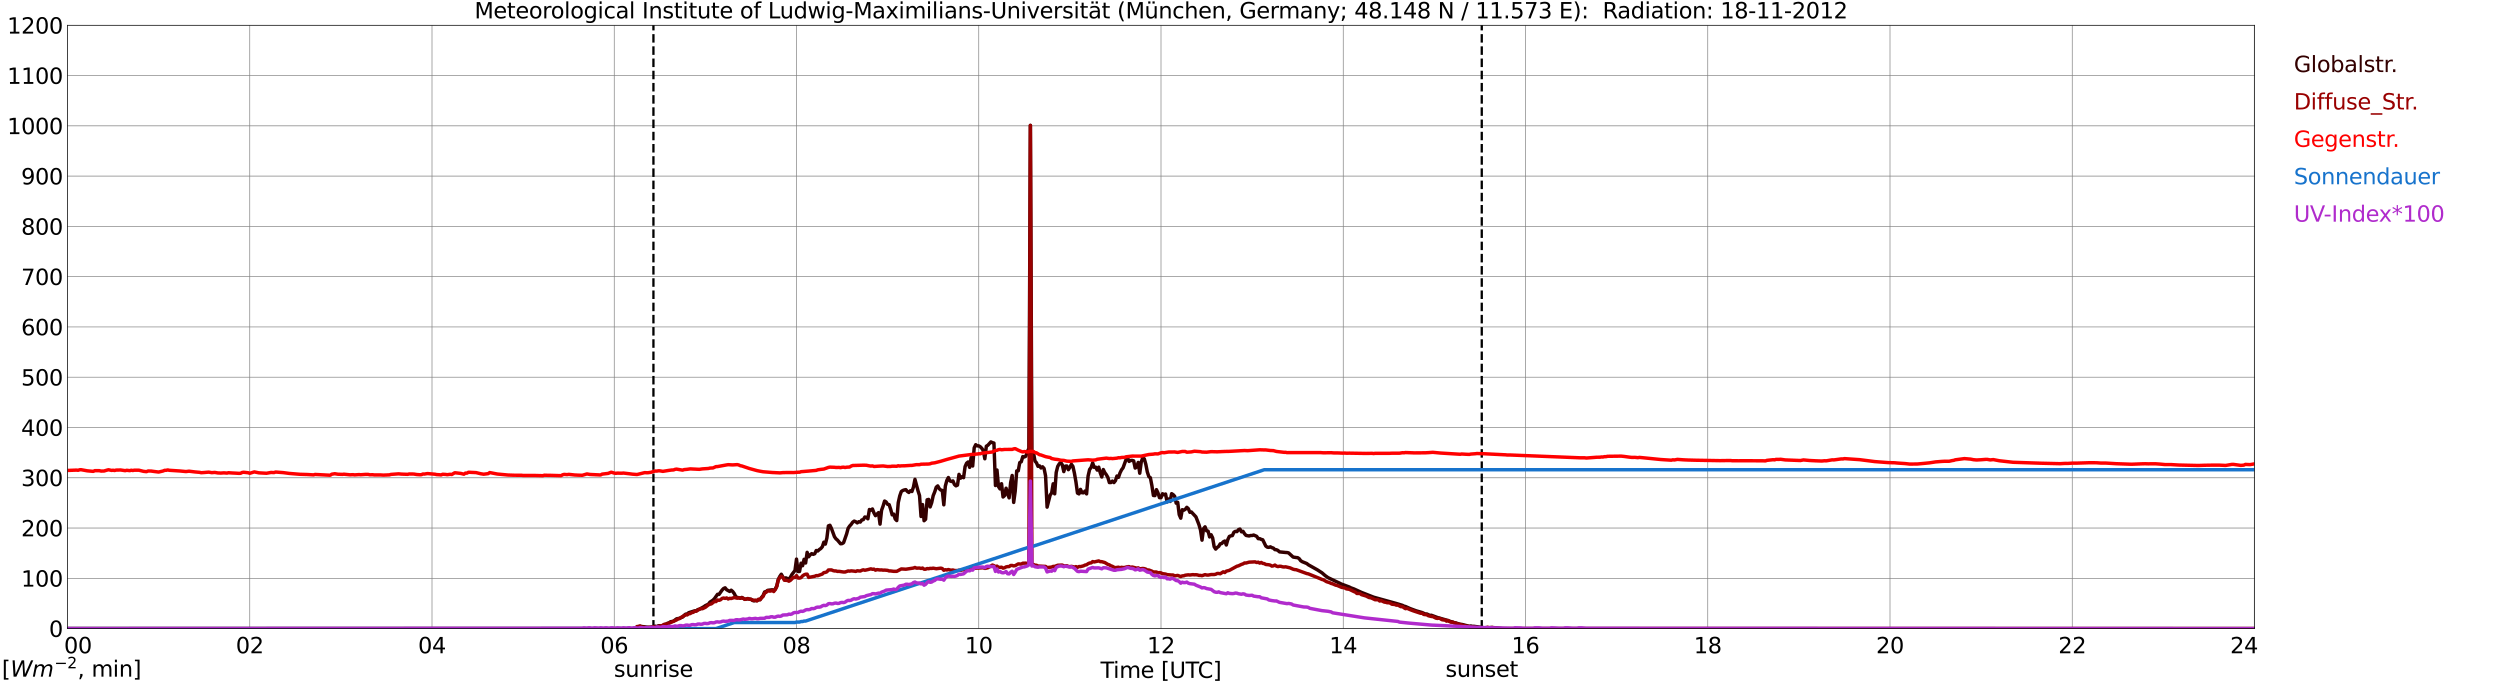 <?xml version="1.0" encoding="utf-8" standalone="no"?>
<!DOCTYPE svg PUBLIC "-//W3C//DTD SVG 1.1//EN"
  "http://www.w3.org/Graphics/SVG/1.1/DTD/svg11.dtd">
<svg xmlns:xlink="http://www.w3.org/1999/xlink" width="1085.4pt" height="296.64pt" viewBox="0 0 1085.4 296.64" xmlns="http://www.w3.org/2000/svg" version="1.1">
 <defs>
  <style type="text/css">*{stroke-linejoin: round; stroke-linecap: butt}</style>
 </defs>
 <g id="figure_1">
  <g id="patch_1">
   <path d="M 0 296.64 
L 1085.4 296.64 
L 1085.4 0 
L 0 0 
z
" style="fill: #ffffff"/>
  </g>
  <g id="axes_1">
   <g id="patch_2">
    <path d="M 29.306 272.909 
L 978.814 272.909 
L 978.814 10.976 
L 29.306 10.976 
z
" style="fill: #ffffff"/>
   </g>
   <g id="patch_3">
    <path d="M 978.814 272.909 
L 978.814 272.909 
L 978.814 10.976 
L 978.814 10.976 
z
" clip-path="url(#pabc3305179)" style="fill: #d3d3d3; opacity: 0.25; stroke: #d3d3d3; stroke-linejoin: miter"/>
   </g>
   <g id="matplotlib.axis_1">
    <g id="xtick_1">
     <g id="line2d_1">
      <path d="M 29.306 272.909 
L 29.306 10.976 
" clip-path="url(#pabc3305179)" style="fill: none; stroke: #808080; stroke-width: 0.3; stroke-linecap: square"/>
     </g>
     <g id="line2d_2"/>
     <g id="text_1">
      <!--    00 -->
      <g transform="translate(18.733 283.627) scale(0.095 -0.095)">
       <defs>
        <path id="DejaVuSans-20" transform="scale(0.016)"/>
        <path id="DejaVuSans-30" d="M 2034 4250 
Q 1547 4250 1301 3770 
Q 1056 3291 1056 2328 
Q 1056 1369 1301 889 
Q 1547 409 2034 409 
Q 2525 409 2770 889 
Q 3016 1369 3016 2328 
Q 3016 3291 2770 3770 
Q 2525 4250 2034 4250 
z
M 2034 4750 
Q 2819 4750 3233 4129 
Q 3647 3509 3647 2328 
Q 3647 1150 3233 529 
Q 2819 -91 2034 -91 
Q 1250 -91 836 529 
Q 422 1150 422 2328 
Q 422 3509 836 4129 
Q 1250 4750 2034 4750 
z
" transform="scale(0.016)"/>
       </defs>
       <use xlink:href="#DejaVuSans-20"/>
       <use xlink:href="#DejaVuSans-20" transform="translate(31.787 0)"/>
       <use xlink:href="#DejaVuSans-20" transform="translate(63.574 0)"/>
       <use xlink:href="#DejaVuSans-30" transform="translate(95.361 0)"/>
       <use xlink:href="#DejaVuSans-30" transform="translate(158.984 0)"/>
      </g>
     </g>
    </g>
    <g id="xtick_2">
     <g id="line2d_3">
      <path d="M 108.431 272.909 
L 108.431 10.976 
" clip-path="url(#pabc3305179)" style="fill: none; stroke: #808080; stroke-width: 0.3; stroke-linecap: square"/>
     </g>
     <g id="line2d_4"/>
     <g id="text_2">
      <!-- 02 -->
      <g transform="translate(102.387 283.627) scale(0.095 -0.095)">
       <defs>
        <path id="DejaVuSans-32" d="M 1228 531 
L 3431 531 
L 3431 0 
L 469 0 
L 469 531 
Q 828 903 1448 1529 
Q 2069 2156 2228 2338 
Q 2531 2678 2651 2914 
Q 2772 3150 2772 3378 
Q 2772 3750 2511 3984 
Q 2250 4219 1831 4219 
Q 1534 4219 1204 4116 
Q 875 4013 500 3803 
L 500 4441 
Q 881 4594 1212 4672 
Q 1544 4750 1819 4750 
Q 2544 4750 2975 4387 
Q 3406 4025 3406 3419 
Q 3406 3131 3298 2873 
Q 3191 2616 2906 2266 
Q 2828 2175 2409 1742 
Q 1991 1309 1228 531 
z
" transform="scale(0.016)"/>
       </defs>
       <use xlink:href="#DejaVuSans-30"/>
       <use xlink:href="#DejaVuSans-32" transform="translate(63.623 0)"/>
      </g>
     </g>
    </g>
    <g id="xtick_3">
     <g id="line2d_5">
      <path d="M 187.557 272.909 
L 187.557 10.976 
" clip-path="url(#pabc3305179)" style="fill: none; stroke: #808080; stroke-width: 0.3; stroke-linecap: square"/>
     </g>
     <g id="line2d_6"/>
     <g id="text_3">
      <!-- 04 -->
      <g transform="translate(181.513 283.627) scale(0.095 -0.095)">
       <defs>
        <path id="DejaVuSans-34" d="M 2419 4116 
L 825 1625 
L 2419 1625 
L 2419 4116 
z
M 2253 4666 
L 3047 4666 
L 3047 1625 
L 3713 1625 
L 3713 1100 
L 3047 1100 
L 3047 0 
L 2419 0 
L 2419 1100 
L 313 1100 
L 313 1709 
L 2253 4666 
z
" transform="scale(0.016)"/>
       </defs>
       <use xlink:href="#DejaVuSans-30"/>
       <use xlink:href="#DejaVuSans-34" transform="translate(63.623 0)"/>
      </g>
     </g>
    </g>
    <g id="xtick_4">
     <g id="line2d_7">
      <path d="M 266.683 272.909 
L 266.683 10.976 
" clip-path="url(#pabc3305179)" style="fill: none; stroke: #808080; stroke-width: 0.3; stroke-linecap: square"/>
     </g>
     <g id="line2d_8"/>
     <g id="text_4">
      <!-- 06 -->
      <g transform="translate(260.638 283.627) scale(0.095 -0.095)">
       <defs>
        <path id="DejaVuSans-36" d="M 2113 2584 
Q 1688 2584 1439 2293 
Q 1191 2003 1191 1497 
Q 1191 994 1439 701 
Q 1688 409 2113 409 
Q 2538 409 2786 701 
Q 3034 994 3034 1497 
Q 3034 2003 2786 2293 
Q 2538 2584 2113 2584 
z
M 3366 4563 
L 3366 3988 
Q 3128 4100 2886 4159 
Q 2644 4219 2406 4219 
Q 1781 4219 1451 3797 
Q 1122 3375 1075 2522 
Q 1259 2794 1537 2939 
Q 1816 3084 2150 3084 
Q 2853 3084 3261 2657 
Q 3669 2231 3669 1497 
Q 3669 778 3244 343 
Q 2819 -91 2113 -91 
Q 1303 -91 875 529 
Q 447 1150 447 2328 
Q 447 3434 972 4092 
Q 1497 4750 2381 4750 
Q 2619 4750 2861 4703 
Q 3103 4656 3366 4563 
z
" transform="scale(0.016)"/>
       </defs>
       <use xlink:href="#DejaVuSans-30"/>
       <use xlink:href="#DejaVuSans-36" transform="translate(63.623 0)"/>
      </g>
     </g>
    </g>
    <g id="xtick_5">
     <g id="line2d_9">
      <path d="M 345.808 272.909 
L 345.808 10.976 
" clip-path="url(#pabc3305179)" style="fill: none; stroke: #808080; stroke-width: 0.3; stroke-linecap: square"/>
     </g>
     <g id="line2d_10"/>
     <g id="text_5">
      <!-- 08 -->
      <g transform="translate(339.764 283.627) scale(0.095 -0.095)">
       <defs>
        <path id="DejaVuSans-38" d="M 2034 2216 
Q 1584 2216 1326 1975 
Q 1069 1734 1069 1313 
Q 1069 891 1326 650 
Q 1584 409 2034 409 
Q 2484 409 2743 651 
Q 3003 894 3003 1313 
Q 3003 1734 2745 1975 
Q 2488 2216 2034 2216 
z
M 1403 2484 
Q 997 2584 770 2862 
Q 544 3141 544 3541 
Q 544 4100 942 4425 
Q 1341 4750 2034 4750 
Q 2731 4750 3128 4425 
Q 3525 4100 3525 3541 
Q 3525 3141 3298 2862 
Q 3072 2584 2669 2484 
Q 3125 2378 3379 2068 
Q 3634 1759 3634 1313 
Q 3634 634 3220 271 
Q 2806 -91 2034 -91 
Q 1263 -91 848 271 
Q 434 634 434 1313 
Q 434 1759 690 2068 
Q 947 2378 1403 2484 
z
M 1172 3481 
Q 1172 3119 1398 2916 
Q 1625 2713 2034 2713 
Q 2441 2713 2670 2916 
Q 2900 3119 2900 3481 
Q 2900 3844 2670 4047 
Q 2441 4250 2034 4250 
Q 1625 4250 1398 4047 
Q 1172 3844 1172 3481 
z
" transform="scale(0.016)"/>
       </defs>
       <use xlink:href="#DejaVuSans-30"/>
       <use xlink:href="#DejaVuSans-38" transform="translate(63.623 0)"/>
      </g>
     </g>
    </g>
    <g id="xtick_6">
     <g id="line2d_11">
      <path d="M 424.934 272.909 
L 424.934 10.976 
" clip-path="url(#pabc3305179)" style="fill: none; stroke: #808080; stroke-width: 0.3; stroke-linecap: square"/>
     </g>
     <g id="line2d_12"/>
     <g id="text_6">
      <!-- 10 -->
      <g transform="translate(418.89 283.627) scale(0.095 -0.095)">
       <defs>
        <path id="DejaVuSans-31" d="M 794 531 
L 1825 531 
L 1825 4091 
L 703 3866 
L 703 4441 
L 1819 4666 
L 2450 4666 
L 2450 531 
L 3481 531 
L 3481 0 
L 794 0 
L 794 531 
z
" transform="scale(0.016)"/>
       </defs>
       <use xlink:href="#DejaVuSans-31"/>
       <use xlink:href="#DejaVuSans-30" transform="translate(63.623 0)"/>
      </g>
     </g>
    </g>
    <g id="xtick_7">
     <g id="line2d_13">
      <path d="M 504.06 272.909 
L 504.06 10.976 
" clip-path="url(#pabc3305179)" style="fill: none; stroke: #808080; stroke-width: 0.3; stroke-linecap: square"/>
     </g>
     <g id="line2d_14"/>
     <g id="text_7">
      <!-- 12 -->
      <g transform="translate(498.015 283.627) scale(0.095 -0.095)">
       <use xlink:href="#DejaVuSans-31"/>
       <use xlink:href="#DejaVuSans-32" transform="translate(63.623 0)"/>
      </g>
     </g>
    </g>
    <g id="xtick_8">
     <g id="line2d_15">
      <path d="M 583.185 272.909 
L 583.185 10.976 
" clip-path="url(#pabc3305179)" style="fill: none; stroke: #808080; stroke-width: 0.3; stroke-linecap: square"/>
     </g>
     <g id="line2d_16"/>
     <g id="text_8">
      <!-- 14 -->
      <g transform="translate(577.141 283.627) scale(0.095 -0.095)">
       <use xlink:href="#DejaVuSans-31"/>
       <use xlink:href="#DejaVuSans-34" transform="translate(63.623 0)"/>
      </g>
     </g>
    </g>
    <g id="xtick_9">
     <g id="line2d_17">
      <path d="M 662.311 272.909 
L 662.311 10.976 
" clip-path="url(#pabc3305179)" style="fill: none; stroke: #808080; stroke-width: 0.3; stroke-linecap: square"/>
     </g>
     <g id="line2d_18"/>
     <g id="text_9">
      <!-- 16 -->
      <g transform="translate(656.267 283.627) scale(0.095 -0.095)">
       <use xlink:href="#DejaVuSans-31"/>
       <use xlink:href="#DejaVuSans-36" transform="translate(63.623 0)"/>
      </g>
     </g>
    </g>
    <g id="xtick_10">
     <g id="line2d_19">
      <path d="M 741.437 272.909 
L 741.437 10.976 
" clip-path="url(#pabc3305179)" style="fill: none; stroke: #808080; stroke-width: 0.3; stroke-linecap: square"/>
     </g>
     <g id="line2d_20"/>
     <g id="text_10">
      <!-- 18 -->
      <g transform="translate(735.392 283.627) scale(0.095 -0.095)">
       <use xlink:href="#DejaVuSans-31"/>
       <use xlink:href="#DejaVuSans-38" transform="translate(63.623 0)"/>
      </g>
     </g>
    </g>
    <g id="xtick_11">
     <g id="line2d_21">
      <path d="M 820.562 272.909 
L 820.562 10.976 
" clip-path="url(#pabc3305179)" style="fill: none; stroke: #808080; stroke-width: 0.3; stroke-linecap: square"/>
     </g>
     <g id="line2d_22"/>
     <g id="text_11">
      <!-- 20 -->
      <g transform="translate(814.518 283.627) scale(0.095 -0.095)">
       <use xlink:href="#DejaVuSans-32"/>
       <use xlink:href="#DejaVuSans-30" transform="translate(63.623 0)"/>
      </g>
     </g>
    </g>
    <g id="xtick_12">
     <g id="line2d_23">
      <path d="M 899.688 272.909 
L 899.688 10.976 
" clip-path="url(#pabc3305179)" style="fill: none; stroke: #808080; stroke-width: 0.3; stroke-linecap: square"/>
     </g>
     <g id="line2d_24"/>
     <g id="text_12">
      <!-- 22 -->
      <g transform="translate(893.644 283.627) scale(0.095 -0.095)">
       <use xlink:href="#DejaVuSans-32"/>
       <use xlink:href="#DejaVuSans-32" transform="translate(63.623 0)"/>
      </g>
     </g>
    </g>
    <g id="xtick_13">
     <g id="line2d_25">
      <path d="M 978.814 272.909 
L 978.814 10.976 
" clip-path="url(#pabc3305179)" style="fill: none; stroke: #808080; stroke-width: 0.3; stroke-linecap: square"/>
     </g>
     <g id="line2d_26"/>
     <g id="text_13">
      <!-- 24    -->
      <g transform="translate(968.241 283.627) scale(0.095 -0.095)">
       <use xlink:href="#DejaVuSans-32"/>
       <use xlink:href="#DejaVuSans-34" transform="translate(63.623 0)"/>
       <use xlink:href="#DejaVuSans-20" transform="translate(127.246 0)"/>
       <use xlink:href="#DejaVuSans-20" transform="translate(159.033 0)"/>
       <use xlink:href="#DejaVuSans-20" transform="translate(190.82 0)"/>
      </g>
     </g>
    </g>
    <g id="text_14">
     <!-- Time [UTC] -->
     <g transform="translate(477.806 294.322) scale(0.095 -0.095)">
      <defs>
       <path id="DejaVuSans-54" d="M -19 4666 
L 3928 4666 
L 3928 4134 
L 2272 4134 
L 2272 0 
L 1638 0 
L 1638 4134 
L -19 4134 
L -19 4666 
z
" transform="scale(0.016)"/>
       <path id="DejaVuSans-69" d="M 603 3500 
L 1178 3500 
L 1178 0 
L 603 0 
L 603 3500 
z
M 603 4863 
L 1178 4863 
L 1178 4134 
L 603 4134 
L 603 4863 
z
" transform="scale(0.016)"/>
       <path id="DejaVuSans-6d" d="M 3328 2828 
Q 3544 3216 3844 3400 
Q 4144 3584 4550 3584 
Q 5097 3584 5394 3201 
Q 5691 2819 5691 2113 
L 5691 0 
L 5113 0 
L 5113 2094 
Q 5113 2597 4934 2840 
Q 4756 3084 4391 3084 
Q 3944 3084 3684 2787 
Q 3425 2491 3425 1978 
L 3425 0 
L 2847 0 
L 2847 2094 
Q 2847 2600 2669 2842 
Q 2491 3084 2119 3084 
Q 1678 3084 1418 2786 
Q 1159 2488 1159 1978 
L 1159 0 
L 581 0 
L 581 3500 
L 1159 3500 
L 1159 2956 
Q 1356 3278 1631 3431 
Q 1906 3584 2284 3584 
Q 2666 3584 2933 3390 
Q 3200 3197 3328 2828 
z
" transform="scale(0.016)"/>
       <path id="DejaVuSans-65" d="M 3597 1894 
L 3597 1613 
L 953 1613 
Q 991 1019 1311 708 
Q 1631 397 2203 397 
Q 2534 397 2845 478 
Q 3156 559 3463 722 
L 3463 178 
Q 3153 47 2828 -22 
Q 2503 -91 2169 -91 
Q 1331 -91 842 396 
Q 353 884 353 1716 
Q 353 2575 817 3079 
Q 1281 3584 2069 3584 
Q 2775 3584 3186 3129 
Q 3597 2675 3597 1894 
z
M 3022 2063 
Q 3016 2534 2758 2815 
Q 2500 3097 2075 3097 
Q 1594 3097 1305 2825 
Q 1016 2553 972 2059 
L 3022 2063 
z
" transform="scale(0.016)"/>
       <path id="DejaVuSans-5b" d="M 550 4863 
L 1875 4863 
L 1875 4416 
L 1125 4416 
L 1125 -397 
L 1875 -397 
L 1875 -844 
L 550 -844 
L 550 4863 
z
" transform="scale(0.016)"/>
       <path id="DejaVuSans-55" d="M 556 4666 
L 1191 4666 
L 1191 1831 
Q 1191 1081 1462 751 
Q 1734 422 2344 422 
Q 2950 422 3222 751 
Q 3494 1081 3494 1831 
L 3494 4666 
L 4128 4666 
L 4128 1753 
Q 4128 841 3676 375 
Q 3225 -91 2344 -91 
Q 1459 -91 1007 375 
Q 556 841 556 1753 
L 556 4666 
z
" transform="scale(0.016)"/>
       <path id="DejaVuSans-43" d="M 4122 4306 
L 4122 3641 
Q 3803 3938 3442 4084 
Q 3081 4231 2675 4231 
Q 1875 4231 1450 3742 
Q 1025 3253 1025 2328 
Q 1025 1406 1450 917 
Q 1875 428 2675 428 
Q 3081 428 3442 575 
Q 3803 722 4122 1019 
L 4122 359 
Q 3791 134 3420 21 
Q 3050 -91 2638 -91 
Q 1578 -91 968 557 
Q 359 1206 359 2328 
Q 359 3453 968 4101 
Q 1578 4750 2638 4750 
Q 3056 4750 3426 4639 
Q 3797 4528 4122 4306 
z
" transform="scale(0.016)"/>
       <path id="DejaVuSans-5d" d="M 1947 4863 
L 1947 -844 
L 622 -844 
L 622 -397 
L 1369 -397 
L 1369 4416 
L 622 4416 
L 622 4863 
L 1947 4863 
z
" transform="scale(0.016)"/>
      </defs>
      <use xlink:href="#DejaVuSans-54"/>
      <use xlink:href="#DejaVuSans-69" transform="translate(57.959 0)"/>
      <use xlink:href="#DejaVuSans-6d" transform="translate(85.742 0)"/>
      <use xlink:href="#DejaVuSans-65" transform="translate(183.154 0)"/>
      <use xlink:href="#DejaVuSans-20" transform="translate(244.678 0)"/>
      <use xlink:href="#DejaVuSans-5b" transform="translate(276.465 0)"/>
      <use xlink:href="#DejaVuSans-55" transform="translate(315.479 0)"/>
      <use xlink:href="#DejaVuSans-54" transform="translate(388.672 0)"/>
      <use xlink:href="#DejaVuSans-43" transform="translate(443.881 0)"/>
      <use xlink:href="#DejaVuSans-5d" transform="translate(513.705 0)"/>
     </g>
    </g>
   </g>
   <g id="matplotlib.axis_2">
    <g id="ytick_1">
     <g id="line2d_27">
      <path d="M 29.306 272.909 
L 978.814 272.909 
" clip-path="url(#pabc3305179)" style="fill: none; stroke: #808080; stroke-width: 0.3; stroke-linecap: square"/>
     </g>
     <g id="line2d_28"/>
     <g id="text_15">
      <!-- 0 -->
      <g transform="translate(21.261 276.518) scale(0.095 -0.095)">
       <use xlink:href="#DejaVuSans-30"/>
      </g>
     </g>
    </g>
    <g id="ytick_2">
     <g id="line2d_29">
      <path d="M 29.306 251.081 
L 978.814 251.081 
" clip-path="url(#pabc3305179)" style="fill: none; stroke: #808080; stroke-width: 0.3; stroke-linecap: square"/>
     </g>
     <g id="line2d_30"/>
     <g id="text_16">
      <!-- 100 -->
      <g transform="translate(9.173 254.69) scale(0.095 -0.095)">
       <use xlink:href="#DejaVuSans-31"/>
       <use xlink:href="#DejaVuSans-30" transform="translate(63.623 0)"/>
       <use xlink:href="#DejaVuSans-30" transform="translate(127.246 0)"/>
      </g>
     </g>
    </g>
    <g id="ytick_3">
     <g id="line2d_31">
      <path d="M 29.306 229.253 
L 978.814 229.253 
" clip-path="url(#pabc3305179)" style="fill: none; stroke: #808080; stroke-width: 0.3; stroke-linecap: square"/>
     </g>
     <g id="line2d_32"/>
     <g id="text_17">
      <!-- 200 -->
      <g transform="translate(9.173 232.863) scale(0.095 -0.095)">
       <use xlink:href="#DejaVuSans-32"/>
       <use xlink:href="#DejaVuSans-30" transform="translate(63.623 0)"/>
       <use xlink:href="#DejaVuSans-30" transform="translate(127.246 0)"/>
      </g>
     </g>
    </g>
    <g id="ytick_4">
     <g id="line2d_33">
      <path d="M 29.306 207.426 
L 978.814 207.426 
" clip-path="url(#pabc3305179)" style="fill: none; stroke: #808080; stroke-width: 0.3; stroke-linecap: square"/>
     </g>
     <g id="line2d_34"/>
     <g id="text_18">
      <!-- 300 -->
      <g transform="translate(9.173 211.035) scale(0.095 -0.095)">
       <defs>
        <path id="DejaVuSans-33" d="M 2597 2516 
Q 3050 2419 3304 2112 
Q 3559 1806 3559 1356 
Q 3559 666 3084 287 
Q 2609 -91 1734 -91 
Q 1441 -91 1130 -33 
Q 819 25 488 141 
L 488 750 
Q 750 597 1062 519 
Q 1375 441 1716 441 
Q 2309 441 2620 675 
Q 2931 909 2931 1356 
Q 2931 1769 2642 2001 
Q 2353 2234 1838 2234 
L 1294 2234 
L 1294 2753 
L 1863 2753 
Q 2328 2753 2575 2939 
Q 2822 3125 2822 3475 
Q 2822 3834 2567 4026 
Q 2313 4219 1838 4219 
Q 1578 4219 1281 4162 
Q 984 4106 628 3988 
L 628 4550 
Q 988 4650 1302 4700 
Q 1616 4750 1894 4750 
Q 2613 4750 3031 4423 
Q 3450 4097 3450 3541 
Q 3450 3153 3228 2886 
Q 3006 2619 2597 2516 
z
" transform="scale(0.016)"/>
       </defs>
       <use xlink:href="#DejaVuSans-33"/>
       <use xlink:href="#DejaVuSans-30" transform="translate(63.623 0)"/>
       <use xlink:href="#DejaVuSans-30" transform="translate(127.246 0)"/>
      </g>
     </g>
    </g>
    <g id="ytick_5">
     <g id="line2d_35">
      <path d="M 29.306 185.598 
L 978.814 185.598 
" clip-path="url(#pabc3305179)" style="fill: none; stroke: #808080; stroke-width: 0.3; stroke-linecap: square"/>
     </g>
     <g id="line2d_36"/>
     <g id="text_19">
      <!-- 400 -->
      <g transform="translate(9.173 189.207) scale(0.095 -0.095)">
       <use xlink:href="#DejaVuSans-34"/>
       <use xlink:href="#DejaVuSans-30" transform="translate(63.623 0)"/>
       <use xlink:href="#DejaVuSans-30" transform="translate(127.246 0)"/>
      </g>
     </g>
    </g>
    <g id="ytick_6">
     <g id="line2d_37">
      <path d="M 29.306 163.77 
L 978.814 163.77 
" clip-path="url(#pabc3305179)" style="fill: none; stroke: #808080; stroke-width: 0.3; stroke-linecap: square"/>
     </g>
     <g id="line2d_38"/>
     <g id="text_20">
      <!-- 500 -->
      <g transform="translate(9.173 167.379) scale(0.095 -0.095)">
       <defs>
        <path id="DejaVuSans-35" d="M 691 4666 
L 3169 4666 
L 3169 4134 
L 1269 4134 
L 1269 2991 
Q 1406 3038 1543 3061 
Q 1681 3084 1819 3084 
Q 2600 3084 3056 2656 
Q 3513 2228 3513 1497 
Q 3513 744 3044 326 
Q 2575 -91 1722 -91 
Q 1428 -91 1123 -41 
Q 819 9 494 109 
L 494 744 
Q 775 591 1075 516 
Q 1375 441 1709 441 
Q 2250 441 2565 725 
Q 2881 1009 2881 1497 
Q 2881 1984 2565 2268 
Q 2250 2553 1709 2553 
Q 1456 2553 1204 2497 
Q 953 2441 691 2322 
L 691 4666 
z
" transform="scale(0.016)"/>
       </defs>
       <use xlink:href="#DejaVuSans-35"/>
       <use xlink:href="#DejaVuSans-30" transform="translate(63.623 0)"/>
       <use xlink:href="#DejaVuSans-30" transform="translate(127.246 0)"/>
      </g>
     </g>
    </g>
    <g id="ytick_7">
     <g id="line2d_39">
      <path d="M 29.306 141.942 
L 978.814 141.942 
" clip-path="url(#pabc3305179)" style="fill: none; stroke: #808080; stroke-width: 0.3; stroke-linecap: square"/>
     </g>
     <g id="line2d_40"/>
     <g id="text_21">
      <!-- 600 -->
      <g transform="translate(9.173 145.551) scale(0.095 -0.095)">
       <use xlink:href="#DejaVuSans-36"/>
       <use xlink:href="#DejaVuSans-30" transform="translate(63.623 0)"/>
       <use xlink:href="#DejaVuSans-30" transform="translate(127.246 0)"/>
      </g>
     </g>
    </g>
    <g id="ytick_8">
     <g id="line2d_41">
      <path d="M 29.306 120.114 
L 978.814 120.114 
" clip-path="url(#pabc3305179)" style="fill: none; stroke: #808080; stroke-width: 0.3; stroke-linecap: square"/>
     </g>
     <g id="line2d_42"/>
     <g id="text_22">
      <!-- 700 -->
      <g transform="translate(9.173 123.724) scale(0.095 -0.095)">
       <defs>
        <path id="DejaVuSans-37" d="M 525 4666 
L 3525 4666 
L 3525 4397 
L 1831 0 
L 1172 0 
L 2766 4134 
L 525 4134 
L 525 4666 
z
" transform="scale(0.016)"/>
       </defs>
       <use xlink:href="#DejaVuSans-37"/>
       <use xlink:href="#DejaVuSans-30" transform="translate(63.623 0)"/>
       <use xlink:href="#DejaVuSans-30" transform="translate(127.246 0)"/>
      </g>
     </g>
    </g>
    <g id="ytick_9">
     <g id="line2d_43">
      <path d="M 29.306 98.287 
L 978.814 98.287 
" clip-path="url(#pabc3305179)" style="fill: none; stroke: #808080; stroke-width: 0.3; stroke-linecap: square"/>
     </g>
     <g id="line2d_44"/>
     <g id="text_23">
      <!-- 800 -->
      <g transform="translate(9.173 101.896) scale(0.095 -0.095)">
       <use xlink:href="#DejaVuSans-38"/>
       <use xlink:href="#DejaVuSans-30" transform="translate(63.623 0)"/>
       <use xlink:href="#DejaVuSans-30" transform="translate(127.246 0)"/>
      </g>
     </g>
    </g>
    <g id="ytick_10">
     <g id="line2d_45">
      <path d="M 29.306 76.459 
L 978.814 76.459 
" clip-path="url(#pabc3305179)" style="fill: none; stroke: #808080; stroke-width: 0.3; stroke-linecap: square"/>
     </g>
     <g id="line2d_46"/>
     <g id="text_24">
      <!-- 900 -->
      <g transform="translate(9.173 80.068) scale(0.095 -0.095)">
       <defs>
        <path id="DejaVuSans-39" d="M 703 97 
L 703 672 
Q 941 559 1184 500 
Q 1428 441 1663 441 
Q 2288 441 2617 861 
Q 2947 1281 2994 2138 
Q 2813 1869 2534 1725 
Q 2256 1581 1919 1581 
Q 1219 1581 811 2004 
Q 403 2428 403 3163 
Q 403 3881 828 4315 
Q 1253 4750 1959 4750 
Q 2769 4750 3195 4129 
Q 3622 3509 3622 2328 
Q 3622 1225 3098 567 
Q 2575 -91 1691 -91 
Q 1453 -91 1209 -44 
Q 966 3 703 97 
z
M 1959 2075 
Q 2384 2075 2632 2365 
Q 2881 2656 2881 3163 
Q 2881 3666 2632 3958 
Q 2384 4250 1959 4250 
Q 1534 4250 1286 3958 
Q 1038 3666 1038 3163 
Q 1038 2656 1286 2365 
Q 1534 2075 1959 2075 
z
" transform="scale(0.016)"/>
       </defs>
       <use xlink:href="#DejaVuSans-39"/>
       <use xlink:href="#DejaVuSans-30" transform="translate(63.623 0)"/>
       <use xlink:href="#DejaVuSans-30" transform="translate(127.246 0)"/>
      </g>
     </g>
    </g>
    <g id="ytick_11">
     <g id="line2d_47">
      <path d="M 29.306 54.631 
L 978.814 54.631 
" clip-path="url(#pabc3305179)" style="fill: none; stroke: #808080; stroke-width: 0.3; stroke-linecap: square"/>
     </g>
     <g id="line2d_48"/>
     <g id="text_25">
      <!-- 1000 -->
      <g transform="translate(3.128 58.24) scale(0.095 -0.095)">
       <use xlink:href="#DejaVuSans-31"/>
       <use xlink:href="#DejaVuSans-30" transform="translate(63.623 0)"/>
       <use xlink:href="#DejaVuSans-30" transform="translate(127.246 0)"/>
       <use xlink:href="#DejaVuSans-30" transform="translate(190.869 0)"/>
      </g>
     </g>
    </g>
    <g id="ytick_12">
     <g id="line2d_49">
      <path d="M 29.306 32.803 
L 978.814 32.803 
" clip-path="url(#pabc3305179)" style="fill: none; stroke: #808080; stroke-width: 0.3; stroke-linecap: square"/>
     </g>
     <g id="line2d_50"/>
     <g id="text_26">
      <!-- 1100 -->
      <g transform="translate(3.128 36.413) scale(0.095 -0.095)">
       <use xlink:href="#DejaVuSans-31"/>
       <use xlink:href="#DejaVuSans-31" transform="translate(63.623 0)"/>
       <use xlink:href="#DejaVuSans-30" transform="translate(127.246 0)"/>
       <use xlink:href="#DejaVuSans-30" transform="translate(190.869 0)"/>
      </g>
     </g>
    </g>
    <g id="ytick_13">
     <g id="line2d_51">
      <path d="M 29.306 10.976 
L 978.814 10.976 
" clip-path="url(#pabc3305179)" style="fill: none; stroke: #808080; stroke-width: 0.3; stroke-linecap: square"/>
     </g>
     <g id="line2d_52"/>
     <g id="text_27">
      <!-- 1200 -->
      <g transform="translate(3.128 14.585) scale(0.095 -0.095)">
       <use xlink:href="#DejaVuSans-31"/>
       <use xlink:href="#DejaVuSans-32" transform="translate(63.623 0)"/>
       <use xlink:href="#DejaVuSans-30" transform="translate(127.246 0)"/>
       <use xlink:href="#DejaVuSans-30" transform="translate(190.869 0)"/>
      </g>
     </g>
    </g>
   </g>
   <g id="line2d_53">
    <path d="M 283.695 272.909 
L 283.695 10.976 
" clip-path="url(#pabc3305179)" style="fill: none; stroke-dasharray: 3.7,1.6; stroke-dashoffset: 0; stroke: #000000"/>
   </g>
   <g id="line2d_54">
    <path d="M 643.321 272.909 
L 643.321 10.976 
" clip-path="url(#pabc3305179)" style="fill: none; stroke-dasharray: 3.7,1.6; stroke-dashoffset: 0; stroke: #000000"/>
   </g>
   <g id="line2d_55">
    <path d="M 29.306 272.909 
L 275.914 272.909 
L 276.573 272.151 
L 277.892 271.916 
L 281.189 272.3 
L 281.849 272.389 
L 283.167 272.182 
L 284.486 271.855 
L 285.145 272.062 
L 285.805 271.708 
L 286.464 271.647 
L 287.124 271.826 
L 288.442 271.235 
L 289.102 271.027 
L 289.761 270.613 
L 290.42 270.464 
L 291.08 269.96 
L 292.399 269.694 
L 293.717 268.687 
L 295.036 268.421 
L 295.696 268.094 
L 296.355 267.917 
L 297.014 267.177 
L 297.674 266.642 
L 298.333 266.583 
L 298.992 266.02 
L 301.63 265.193 
L 302.289 265.221 
L 302.949 264.658 
L 303.608 264.54 
L 305.586 263.414 
L 306.246 262.94 
L 307.564 262.318 
L 308.224 261.43 
L 309.543 260.572 
L 310.202 259.891 
L 311.521 258.024 
L 312.18 258.055 
L 313.499 256.189 
L 314.158 255.508 
L 314.818 255.211 
L 315.477 256.04 
L 316.796 256.78 
L 317.455 256.248 
L 318.114 256.811 
L 318.774 257.699 
L 319.433 259.002 
L 320.093 259.387 
L 320.752 259.504 
L 321.411 259.742 
L 322.071 259.387 
L 323.39 260.185 
L 324.708 259.978 
L 326.027 260.185 
L 326.686 260.661 
L 327.346 260.897 
L 328.005 260.749 
L 328.665 260.72 
L 329.324 260.423 
L 329.983 260.334 
L 330.643 259.358 
L 331.302 258.588 
L 331.961 257.018 
L 332.621 256.811 
L 333.28 256.307 
L 335.258 256.069 
L 335.918 256.248 
L 336.577 255.774 
L 337.236 254.44 
L 337.896 251.598 
L 338.555 250.265 
L 339.215 249.317 
L 339.874 250.503 
L 340.533 251.36 
L 341.193 250.887 
L 342.512 251.478 
L 343.171 250.59 
L 343.83 249.407 
L 345.149 247.689 
L 345.808 242.743 
L 346.468 248.132 
L 347.127 248.104 
L 347.787 244.52 
L 348.446 245.615 
L 349.105 242.83 
L 349.765 244.43 
L 350.424 239.809 
L 351.083 241.734 
L 351.743 240.905 
L 352.402 240.372 
L 353.062 240.669 
L 353.721 240.403 
L 354.38 239.01 
L 355.04 239.218 
L 355.699 238.596 
L 356.359 238.15 
L 357.018 237.382 
L 357.677 235.398 
L 358.337 236.227 
L 358.996 233.59 
L 359.655 228.319 
L 360.315 228.053 
L 360.974 229.415 
L 362.293 233.027 
L 362.952 233.946 
L 363.612 234.509 
L 364.93 236.079 
L 365.59 236.02 
L 366.249 235.605 
L 367.568 231.814 
L 368.227 229.356 
L 368.887 228.378 
L 369.546 227.666 
L 370.206 226.719 
L 370.865 226.245 
L 371.524 226.512 
L 372.184 227.016 
L 372.843 226.512 
L 373.502 226.66 
L 374.162 225.741 
L 374.821 225.593 
L 375.481 224.469 
L 376.14 224.587 
L 376.799 225.239 
L 377.459 221.21 
L 378.118 221.507 
L 378.777 220.974 
L 379.437 222.692 
L 380.096 223.875 
L 381.415 222.572 
L 382.074 227.549 
L 382.734 221.566 
L 383.393 219.73 
L 384.053 217.538 
L 384.712 217.922 
L 385.371 218.959 
L 386.031 219.108 
L 386.69 221.122 
L 387.349 223.521 
L 388.009 223.194 
L 388.668 225.326 
L 389.328 226.007 
L 389.987 218.219 
L 390.646 215.288 
L 391.306 213.391 
L 391.965 212.948 
L 392.624 212.71 
L 393.284 212.592 
L 393.943 213.363 
L 394.603 213.806 
L 395.262 213.066 
L 395.921 213.391 
L 396.581 211.466 
L 397.24 208.12 
L 398.559 213.066 
L 399.218 215.139 
L 399.878 224.231 
L 400.537 219.077 
L 401.196 226.069 
L 401.856 225.447 
L 402.515 217.006 
L 403.175 216.827 
L 403.834 220.086 
L 404.493 218.248 
L 405.153 215.198 
L 405.812 213.57 
L 406.471 211.525 
L 407.131 210.964 
L 407.79 212.177 
L 408.45 212.769 
L 409.109 212.948 
L 409.768 219.167 
L 410.428 211.023 
L 411.087 208.565 
L 411.746 207.321 
L 412.406 208.772 
L 413.065 209.039 
L 413.725 208.801 
L 414.384 210.342 
L 415.043 210.933 
L 415.703 210.608 
L 416.362 205.957 
L 417.022 207.615 
L 417.681 206.965 
L 418.34 207.38 
L 419 202.582 
L 419.659 201.1 
L 420.318 200.567 
L 420.978 202.907 
L 421.637 198.583 
L 422.297 202.316 
L 422.956 194.436 
L 423.615 193.074 
L 424.275 193.578 
L 424.934 193.578 
L 425.593 193.962 
L 426.253 194.643 
L 426.912 195.652 
L 427.572 199.175 
L 428.231 193.726 
L 428.89 193.312 
L 430.209 191.86 
L 430.869 192.185 
L 431.528 192.364 
L 432.187 210.785 
L 432.847 204.062 
L 433.506 211.258 
L 434.165 212.267 
L 434.825 210.014 
L 435.484 215.762 
L 436.144 215.198 
L 436.803 211.97 
L 437.462 214.369 
L 438.122 216.146 
L 438.781 209.512 
L 439.44 206.432 
L 440.1 218.13 
L 440.759 213.302 
L 441.419 204.448 
L 442.078 204.418 
L 442.737 200.834 
L 443.397 200.478 
L 444.056 198.227 
L 444.716 198.406 
L 445.375 198.05 
L 446.034 196.066 
L 446.694 194.702 
L 447.353 54.428 
L 448.012 197.872 
L 448.672 196.361 
L 449.331 200.153 
L 449.991 200.923 
L 450.65 202.462 
L 451.309 202.255 
L 451.969 203.173 
L 452.628 202.669 
L 453.287 203.381 
L 453.947 206.609 
L 454.606 220.173 
L 455.925 214.932 
L 456.584 214.044 
L 457.244 210.045 
L 457.903 214.399 
L 458.563 205.129 
L 459.222 202.492 
L 459.881 201.397 
L 460.541 200.744 
L 461.2 201.811 
L 461.859 204.743 
L 462.519 202.375 
L 463.178 202.316 
L 463.838 203.913 
L 464.497 202.907 
L 465.156 201.573 
L 465.816 202.492 
L 466.475 205.454 
L 467.134 209.246 
L 467.794 214.072 
L 468.453 214.428 
L 469.113 212.474 
L 469.772 213.924 
L 470.431 213.954 
L 471.091 213.184 
L 471.75 214.428 
L 472.409 206.668 
L 473.069 203.826 
L 473.728 202.938 
L 474.388 200.951 
L 475.047 202.907 
L 475.706 202.818 
L 476.366 204.092 
L 477.025 202.818 
L 477.685 205.275 
L 478.344 207.083 
L 479.003 203.854 
L 479.663 205.217 
L 480.322 206.105 
L 480.981 207.262 
L 481.641 209.512 
L 482.3 209.512 
L 482.96 208.86 
L 483.619 209.512 
L 484.278 208.683 
L 484.938 206.668 
L 485.597 207.231 
L 486.256 205.337 
L 486.916 204.003 
L 487.575 203.115 
L 488.894 199.502 
L 489.553 198.819 
L 490.213 200.329 
L 490.872 199.917 
L 491.532 199.886 
L 492.191 200.094 
L 492.85 203.204 
L 493.51 202.759 
L 494.169 200.775 
L 494.828 205.454 
L 495.488 200.537 
L 496.147 198.76 
L 496.807 199.205 
L 497.466 201.573 
L 498.125 204.922 
L 498.785 206.934 
L 499.444 207.408 
L 500.103 210.815 
L 500.763 215.109 
L 501.422 215.168 
L 502.082 212.592 
L 502.741 213.985 
L 503.4 216.056 
L 504.06 216.056 
L 504.719 214.369 
L 505.379 214.784 
L 506.038 214.487 
L 506.697 217.894 
L 507.357 216.65 
L 508.016 217.715 
L 508.675 214.338 
L 509.335 214.753 
L 509.994 215.465 
L 510.654 218.455 
L 511.313 218.101 
L 511.972 223.432 
L 512.632 224.971 
L 513.291 221.299 
L 513.95 221.507 
L 514.61 221.122 
L 515.269 220.262 
L 515.929 220.854 
L 516.588 222.426 
L 517.247 222.277 
L 519.226 224.41 
L 520.544 227.815 
L 521.204 230.096 
L 521.863 234.509 
L 522.522 229.533 
L 523.182 228.734 
L 523.841 230.452 
L 524.501 230.6 
L 525.16 233.117 
L 525.819 232.169 
L 526.479 233.532 
L 527.138 237.351 
L 527.797 238.388 
L 528.457 237.677 
L 529.116 237.203 
L 529.776 236.107 
L 530.435 235.989 
L 531.094 235.249 
L 531.754 234.894 
L 532.413 236.611 
L 533.073 234.271 
L 533.732 232.909 
L 534.391 232.643 
L 535.051 232.523 
L 535.71 231.074 
L 536.369 230.687 
L 537.029 230.805 
L 537.688 229.947 
L 538.348 229.709 
L 539.007 230.895 
L 539.666 230.687 
L 540.326 231.724 
L 540.985 232.464 
L 542.304 232.702 
L 542.963 232.495 
L 543.623 232.495 
L 544.282 232.287 
L 545.601 232.85 
L 546.26 233.857 
L 546.919 233.857 
L 547.579 234.182 
L 548.238 234.361 
L 549.557 237.085 
L 550.216 237.559 
L 550.876 237.648 
L 551.535 237.41 
L 552.195 237.766 
L 552.854 237.973 
L 553.513 238.626 
L 554.173 238.685 
L 554.832 238.98 
L 555.491 239.602 
L 558.129 239.868 
L 558.788 239.899 
L 559.448 240.047 
L 561.426 241.854 
L 562.745 242.062 
L 563.404 242.121 
L 564.063 242.564 
L 564.723 243.452 
L 565.382 243.867 
L 567.36 244.668 
L 568.02 245.201 
L 571.976 247.421 
L 573.954 248.695 
L 575.273 249.85 
L 576.592 250.797 
L 582.526 253.641 
L 585.823 254.855 
L 586.482 255.211 
L 587.801 255.685 
L 591.098 257.195 
L 596.373 259.269 
L 606.264 262.023 
L 608.901 262.822 
L 609.561 263.178 
L 610.22 263.326 
L 612.198 264.215 
L 614.836 265.193 
L 617.473 265.961 
L 618.792 266.583 
L 619.451 266.555 
L 620.77 267.177 
L 621.429 267.116 
L 624.067 268.094 
L 628.023 269.22 
L 630.001 269.901 
L 630.661 270.049 
L 631.32 270.316 
L 631.98 270.434 
L 633.958 271.056 
L 634.617 271.086 
L 637.914 271.916 
L 638.573 271.767 
L 639.233 271.944 
L 639.892 271.916 
L 644.508 272.566 
L 645.167 272.477 
L 646.486 272.538 
L 647.145 272.418 
L 648.464 272.477 
L 652.42 272.909 
L 978.154 272.909 
L 978.154 272.909 
" clip-path="url(#pabc3305179)" style="fill: none; stroke: #330000; stroke-width: 1.5; stroke-linecap: square"/>
   </g>
   <g id="line2d_56">
    <path d="M 29.306 272.909 
L 275.914 272.909 
L 276.573 272.023 
L 277.233 271.981 
L 277.892 271.772 
L 278.552 272.191 
L 279.211 272.317 
L 279.87 272.317 
L 280.53 272.651 
L 281.849 272.359 
L 282.508 272.4 
L 283.167 272.191 
L 283.827 272.106 
L 284.486 272.274 
L 287.124 271.686 
L 287.783 271.477 
L 288.442 271.014 
L 289.102 271.058 
L 289.761 270.763 
L 290.42 270.595 
L 293.717 269.168 
L 294.377 268.707 
L 295.036 268.58 
L 296.355 267.657 
L 297.014 267.362 
L 297.674 266.902 
L 298.333 266.985 
L 298.992 266.483 
L 299.652 266.398 
L 300.311 265.978 
L 300.971 265.852 
L 301.63 265.348 
L 302.289 265.348 
L 303.608 264.509 
L 304.267 264.215 
L 304.927 264.3 
L 306.246 263.669 
L 307.564 262.619 
L 308.224 262.327 
L 308.883 262.159 
L 310.202 261.109 
L 310.861 261.192 
L 311.521 260.48 
L 312.18 260.646 
L 312.839 260.395 
L 313.499 259.808 
L 314.158 259.64 
L 314.818 259.808 
L 315.477 259.598 
L 316.136 260.059 
L 316.796 259.766 
L 317.455 259.849 
L 318.774 259.43 
L 320.093 259.723 
L 320.752 259.555 
L 321.411 259.723 
L 322.071 259.555 
L 322.73 259.766 
L 323.39 260.227 
L 324.708 259.849 
L 325.368 260.185 
L 326.027 260.185 
L 326.686 260.48 
L 327.346 260.604 
L 328.005 260.563 
L 328.665 260.899 
L 329.324 260.144 
L 329.983 260.395 
L 330.643 259.555 
L 331.302 258.967 
L 331.961 257.457 
L 332.621 257.162 
L 333.28 256.492 
L 333.94 256.617 
L 334.599 256.617 
L 335.258 256.324 
L 335.918 256.826 
L 336.577 255.988 
L 337.236 254.687 
L 337.896 251.832 
L 338.555 250.741 
L 339.215 250.195 
L 339.874 250.658 
L 340.533 251.915 
L 341.852 252 
L 342.512 252.336 
L 343.171 251.959 
L 344.49 250.658 
L 345.149 250.741 
L 345.808 249.9 
L 346.468 250.95 
L 347.127 250.992 
L 347.787 250.782 
L 348.446 250.027 
L 349.105 249.566 
L 349.765 249.313 
L 350.424 249.272 
L 351.083 250.699 
L 353.721 250.195 
L 354.38 249.9 
L 355.04 249.944 
L 357.018 249.23 
L 357.677 248.599 
L 358.337 248.516 
L 358.996 248.263 
L 359.655 247.466 
L 360.974 247.425 
L 361.634 247.717 
L 362.293 247.885 
L 362.952 247.885 
L 363.612 248.095 
L 364.271 248.054 
L 366.249 248.348 
L 366.909 248.348 
L 368.227 247.885 
L 368.887 247.971 
L 369.546 247.844 
L 370.865 247.971 
L 371.524 248.095 
L 372.184 247.803 
L 373.502 247.929 
L 374.162 247.593 
L 374.821 247.383 
L 375.481 247.593 
L 376.799 247.298 
L 378.118 246.962 
L 378.777 247.172 
L 379.437 247.089 
L 380.096 247.549 
L 380.756 247.298 
L 382.074 247.466 
L 382.734 247.425 
L 383.393 247.549 
L 384.053 247.508 
L 385.371 247.634 
L 386.031 247.885 
L 386.69 247.885 
L 388.009 248.054 
L 389.328 248.054 
L 391.306 247.004 
L 393.284 247.13 
L 396.581 246.626 
L 397.24 246.375 
L 397.899 246.67 
L 399.218 246.626 
L 399.878 246.794 
L 400.537 246.626 
L 401.196 247.13 
L 401.856 247.13 
L 402.515 246.838 
L 403.175 246.921 
L 403.834 246.753 
L 404.493 246.794 
L 405.153 246.67 
L 406.471 246.921 
L 408.45 246.67 
L 409.109 246.838 
L 409.768 247.593 
L 410.428 247.34 
L 411.087 247.466 
L 411.746 247.257 
L 412.406 247.466 
L 413.065 247.549 
L 413.725 247.466 
L 414.384 247.676 
L 415.703 247.717 
L 416.362 247.549 
L 417.022 247.676 
L 417.681 247.425 
L 418.34 247.425 
L 419.659 247.089 
L 420.978 247.34 
L 421.637 247.047 
L 422.297 247.047 
L 422.956 246.711 
L 426.912 246.502 
L 427.572 246.794 
L 428.89 246.502 
L 430.209 245.746 
L 430.869 245.325 
L 431.528 245.578 
L 432.187 245.997 
L 432.847 245.788 
L 433.506 246.292 
L 434.165 246.334 
L 434.825 246.248 
L 435.484 246.67 
L 436.144 246.502 
L 436.803 246.124 
L 437.462 245.997 
L 438.122 245.997 
L 438.781 245.493 
L 439.44 245.493 
L 440.1 245.703 
L 440.759 245.578 
L 442.078 244.821 
L 443.397 244.906 
L 444.056 244.528 
L 445.375 244.487 
L 446.034 244.696 
L 446.694 244.487 
L 447.353 54.481 
L 448.012 244.906 
L 448.672 245.074 
L 449.331 245.367 
L 449.991 245.41 
L 450.65 245.746 
L 453.947 245.912 
L 454.606 246.416 
L 456.584 246.207 
L 457.244 245.912 
L 457.903 245.912 
L 459.222 245.41 
L 461.2 245.325 
L 461.859 245.703 
L 463.178 245.62 
L 463.838 245.912 
L 464.497 246.039 
L 465.156 245.871 
L 466.475 246.207 
L 467.134 245.997 
L 467.794 246.334 
L 468.453 245.956 
L 469.113 245.997 
L 470.431 245.661 
L 471.091 245.325 
L 471.75 245.201 
L 472.409 244.738 
L 473.069 244.443 
L 473.728 244.402 
L 474.388 243.815 
L 475.047 243.983 
L 477.025 243.52 
L 477.685 243.856 
L 478.344 243.856 
L 479.663 244.234 
L 480.981 245.033 
L 481.641 245.242 
L 482.3 245.661 
L 482.96 245.871 
L 483.619 246.248 
L 484.278 246.458 
L 485.597 246.248 
L 486.256 246.502 
L 486.916 246.292 
L 487.575 246.416 
L 488.235 246.375 
L 489.553 246.039 
L 490.213 245.997 
L 490.872 246.334 
L 491.532 246.165 
L 493.51 246.67 
L 494.169 246.543 
L 494.828 246.962 
L 496.147 246.794 
L 496.807 246.879 
L 497.466 247.089 
L 498.125 247.508 
L 498.785 247.466 
L 500.103 247.971 
L 500.763 248.348 
L 502.082 248.348 
L 502.741 248.684 
L 503.4 248.599 
L 504.06 248.726 
L 504.719 249.062 
L 506.038 249.23 
L 506.697 249.481 
L 508.675 249.649 
L 509.335 249.649 
L 509.994 250.027 
L 511.313 249.817 
L 512.632 250.321 
L 513.291 250.027 
L 513.95 249.985 
L 514.61 249.732 
L 515.929 249.566 
L 516.588 249.649 
L 517.907 249.481 
L 518.566 249.566 
L 519.226 249.523 
L 519.885 249.608 
L 520.544 249.817 
L 521.204 249.817 
L 521.863 249.944 
L 523.182 249.481 
L 523.841 249.649 
L 524.501 249.691 
L 525.819 249.44 
L 527.138 249.44 
L 527.797 249.313 
L 528.457 248.977 
L 529.116 248.977 
L 529.776 249.103 
L 531.094 248.263 
L 531.754 248.558 
L 532.413 247.971 
L 533.732 247.634 
L 537.029 245.829 
L 537.688 245.661 
L 539.007 245.033 
L 539.666 244.821 
L 540.326 244.402 
L 540.985 244.443 
L 542.304 244.066 
L 544.941 243.941 
L 545.601 244.234 
L 546.26 244.066 
L 546.919 244.487 
L 547.579 244.192 
L 548.238 244.611 
L 548.898 244.696 
L 549.557 245.074 
L 550.876 245.201 
L 551.535 245.367 
L 552.195 245.788 
L 552.854 245.661 
L 553.513 245.325 
L 554.173 245.788 
L 554.832 245.997 
L 555.491 245.829 
L 556.151 245.871 
L 556.81 246.08 
L 557.47 246.165 
L 558.129 246.08 
L 560.107 246.543 
L 561.426 247.13 
L 562.085 247.298 
L 562.745 247.34 
L 567.36 249.02 
L 568.02 249.145 
L 573.295 251.286 
L 573.954 251.581 
L 574.613 251.749 
L 575.932 252.546 
L 577.251 252.965 
L 577.91 253.301 
L 578.57 253.469 
L 579.889 254.056 
L 580.548 254.183 
L 582.526 255.023 
L 583.845 255.233 
L 584.504 255.652 
L 585.823 255.861 
L 587.801 256.826 
L 588.46 257.079 
L 589.12 257.666 
L 590.439 257.666 
L 591.098 258.171 
L 593.076 258.758 
L 594.395 259.43 
L 595.054 259.513 
L 595.714 259.766 
L 597.032 260.395 
L 598.351 260.395 
L 599.011 260.941 
L 599.67 260.773 
L 600.989 261.403 
L 601.648 261.486 
L 602.307 261.696 
L 602.967 261.696 
L 603.626 261.864 
L 604.286 262.327 
L 605.604 262.451 
L 606.264 262.746 
L 606.923 262.704 
L 608.242 263.418 
L 608.901 263.333 
L 609.561 263.879 
L 610.22 264.256 
L 610.879 264.088 
L 612.198 264.678 
L 613.517 265.18 
L 616.814 266.271 
L 617.473 266.23 
L 618.133 266.775 
L 619.451 266.902 
L 620.111 267.321 
L 621.429 267.657 
L 622.089 267.699 
L 623.408 268.371 
L 624.067 268.497 
L 624.726 268.371 
L 625.386 268.622 
L 626.045 269.043 
L 626.705 269.168 
L 627.364 269.126 
L 628.023 269.672 
L 628.683 269.377 
L 629.342 269.881 
L 630.001 270.134 
L 630.661 270.091 
L 631.32 270.427 
L 631.98 270.512 
L 632.639 270.848 
L 633.958 271.099 
L 635.276 271.56 
L 635.936 271.645 
L 636.595 271.896 
L 637.255 271.896 
L 637.914 272.023 
L 638.573 272.274 
L 639.233 272.191 
L 639.892 272.317 
L 640.552 272.317 
L 641.211 272.568 
L 642.53 272.819 
L 643.189 272.651 
L 643.848 272.695 
L 644.508 272.61 
L 645.167 272.651 
L 645.827 272.317 
L 646.486 272.485 
L 647.145 272.819 
L 647.805 272.4 
L 648.464 272.651 
L 649.123 272.527 
L 649.783 272.863 
L 651.761 272.909 
L 978.154 272.909 
L 978.154 272.909 
" clip-path="url(#pabc3305179)" style="fill: none; stroke: #990000; stroke-width: 1.5; stroke-linecap: square"/>
   </g>
   <g id="line2d_57">
    <path d="M 29.306 204.252 
L 33.262 204.097 
L 33.921 204.184 
L 34.581 203.957 
L 35.24 203.935 
L 37.878 204.411 
L 40.515 204.649 
L 41.175 204.333 
L 43.153 204.35 
L 43.812 204.509 
L 45.131 204.503 
L 46.45 204.114 
L 47.109 203.946 
L 48.428 204.232 
L 49.087 204.164 
L 49.747 204.274 
L 50.406 204.099 
L 52.384 204.055 
L 54.362 204.346 
L 55.022 204.175 
L 56.34 204.335 
L 57 204.149 
L 57.659 204.276 
L 58.319 204.134 
L 60.297 204.14 
L 62.275 204.632 
L 63.594 204.782 
L 64.253 204.496 
L 65.572 204.507 
L 66.89 204.691 
L 68.869 204.942 
L 70.847 204.474 
L 71.506 204.182 
L 72.166 204.193 
L 72.825 204.02 
L 73.484 204.182 
L 78.1 204.481 
L 80.737 204.732 
L 82.056 204.57 
L 84.694 204.896 
L 86.672 205.07 
L 87.331 205.238 
L 88.65 205.142 
L 90.628 204.979 
L 91.947 205.21 
L 93.266 205.103 
L 94.584 205.332 
L 95.903 205.387 
L 97.222 205.291 
L 98.541 205.398 
L 99.2 205.238 
L 100.519 205.332 
L 101.838 205.4 
L 103.816 205.513 
L 104.475 205.47 
L 105.135 205.125 
L 105.794 205.033 
L 107.772 205.254 
L 108.431 205.487 
L 110.41 204.878 
L 112.388 205.286 
L 115.685 205.472 
L 117.663 205.121 
L 118.982 205.179 
L 119.641 204.939 
L 121.619 205.092 
L 122.938 205.19 
L 125.575 205.537 
L 130.191 205.917 
L 133.488 206.018 
L 136.125 206.177 
L 136.785 205.987 
L 143.379 206.33 
L 144.038 205.874 
L 145.357 205.673 
L 146.676 205.887 
L 148.654 205.961 
L 149.313 205.876 
L 151.951 206.146 
L 153.269 206.085 
L 153.929 206.184 
L 155.907 206.042 
L 156.566 206.116 
L 158.544 205.972 
L 159.863 205.974 
L 160.523 206.131 
L 161.841 206.114 
L 162.501 206.203 
L 165.138 206.194 
L 166.457 206.275 
L 169.094 206.166 
L 169.754 205.963 
L 173.051 205.727 
L 174.37 205.843 
L 177.007 205.939 
L 177.666 205.773 
L 179.645 205.81 
L 180.963 206.024 
L 182.282 206.114 
L 182.941 206.092 
L 183.601 205.791 
L 184.26 205.823 
L 185.579 205.601 
L 188.876 205.891 
L 189.535 206.044 
L 190.854 206.12 
L 191.513 206.199 
L 192.173 205.9 
L 193.492 205.983 
L 194.151 206.096 
L 195.47 205.915 
L 196.129 206.02 
L 197.448 205.243 
L 200.085 205.544 
L 201.404 205.887 
L 202.063 205.404 
L 202.723 205.439 
L 203.382 205.029 
L 206.679 205.184 
L 208.657 205.668 
L 209.976 205.882 
L 211.954 205.636 
L 212.614 205.169 
L 215.91 205.804 
L 219.207 206.109 
L 220.526 206.236 
L 223.164 206.325 
L 226.461 206.345 
L 227.12 206.435 
L 228.439 206.435 
L 231.736 206.417 
L 235.692 206.52 
L 236.351 206.314 
L 237.67 206.36 
L 238.989 206.376 
L 243.604 206.513 
L 244.264 206.138 
L 244.923 205.963 
L 246.242 206.07 
L 246.901 205.946 
L 249.539 206.225 
L 251.517 206.314 
L 252.836 206.341 
L 254.155 205.961 
L 254.814 205.762 
L 256.133 205.991 
L 260.748 206.214 
L 261.408 205.843 
L 264.045 205.529 
L 265.364 205.003 
L 266.683 205.398 
L 267.342 205.5 
L 268.002 205.411 
L 269.98 205.454 
L 270.639 205.382 
L 273.277 205.692 
L 274.595 205.865 
L 276.573 206.018 
L 277.892 205.692 
L 279.87 205.203 
L 281.189 205.26 
L 282.508 205.075 
L 284.486 204.492 
L 285.145 204.533 
L 285.805 204.4 
L 286.464 204.411 
L 287.783 204.642 
L 290.42 204.221 
L 291.739 204.049 
L 292.399 204.04 
L 293.058 203.78 
L 293.717 203.669 
L 296.355 204.119 
L 297.014 203.881 
L 298.333 203.761 
L 299.652 203.571 
L 303.608 203.765 
L 304.927 203.573 
L 307.564 203.396 
L 308.224 203.224 
L 309.543 203.163 
L 310.861 202.582 
L 311.521 202.569 
L 315.477 201.844 
L 316.136 201.744 
L 318.114 201.846 
L 320.093 201.718 
L 320.752 201.875 
L 321.411 202.189 
L 322.071 202.303 
L 325.368 203.414 
L 327.346 203.957 
L 328.665 204.319 
L 329.983 204.586 
L 331.302 204.815 
L 335.258 205.14 
L 337.896 205.269 
L 338.555 205.308 
L 339.874 205.193 
L 341.852 205.149 
L 344.49 205.169 
L 346.468 205.018 
L 347.127 205.022 
L 347.787 204.782 
L 351.083 204.52 
L 354.38 204.223 
L 355.04 203.975 
L 356.359 203.787 
L 357.677 203.647 
L 359.655 202.933 
L 360.315 202.809 
L 362.293 202.883 
L 362.952 202.96 
L 364.271 202.931 
L 364.93 203.038 
L 365.59 202.872 
L 366.249 202.829 
L 366.909 202.964 
L 367.568 202.837 
L 368.887 202.77 
L 369.546 202.348 
L 370.206 202.1 
L 374.821 201.966 
L 376.14 201.995 
L 377.459 202.257 
L 378.118 202.353 
L 378.777 202.27 
L 379.437 202.527 
L 381.415 202.396 
L 383.393 202.296 
L 385.371 202.543 
L 386.69 202.512 
L 387.349 202.394 
L 389.328 202.434 
L 389.987 202.198 
L 390.646 202.346 
L 391.306 202.25 
L 392.624 202.235 
L 395.262 202.06 
L 395.921 202.058 
L 397.899 201.724 
L 399.218 201.742 
L 399.878 201.539 
L 403.175 201.462 
L 403.834 201.353 
L 404.493 201.1 
L 405.812 200.938 
L 408.45 200.259 
L 411.087 199.467 
L 413.725 198.749 
L 416.362 198.011 
L 422.297 197.239 
L 422.956 197.284 
L 423.615 197.138 
L 424.275 197.127 
L 424.934 196.992 
L 425.593 197.018 
L 426.253 196.763 
L 430.869 196.232 
L 431.528 195.852 
L 432.187 195.61 
L 432.847 195.49 
L 433.506 195.219 
L 434.165 195.117 
L 434.825 195.276 
L 436.144 195.128 
L 439.44 195.117 
L 440.1 194.883 
L 440.759 194.776 
L 442.078 195.442 
L 443.397 196.01 
L 444.056 196.21 
L 444.716 196.036 
L 446.034 196.224 
L 446.694 196.069 
M 448.012 195.988 
L 448.672 196.016 
L 449.331 196.472 
L 449.991 196.61 
L 451.309 197.417 
L 451.969 197.544 
L 453.947 198.256 
L 455.266 198.531 
L 455.925 198.638 
L 456.584 199.074 
L 457.903 199.358 
L 459.222 199.5 
L 460.541 199.808 
L 461.859 199.884 
L 463.178 200.211 
L 464.497 200.277 
L 465.156 200.303 
L 465.816 200.111 
L 472.409 199.624 
L 474.388 199.773 
L 475.706 199.677 
L 476.366 199.389 
L 480.322 198.897 
L 481.641 199.089 
L 482.3 199.02 
L 482.96 199.109 
L 484.938 198.911 
L 485.597 198.729 
L 486.256 198.762 
L 486.916 198.609 
L 488.235 198.561 
L 488.894 198.315 
L 491.532 198.016 
L 495.488 198.024 
L 498.785 197.328 
L 500.763 197.166 
L 501.422 197.029 
L 502.741 197.075 
L 504.06 196.592 
L 504.719 196.466 
L 505.379 196.564 
L 507.357 196.248 
L 509.994 196.219 
L 511.313 196.422 
L 513.291 196.007 
L 514.61 196.016 
L 515.269 196.337 
L 517.247 196.193 
L 518.566 195.9 
L 521.204 196.093 
L 521.863 196.254 
L 523.841 196.322 
L 525.819 196.084 
L 528.457 196.158 
L 531.754 196.003 
L 533.732 195.964 
L 540.326 195.601 
L 541.644 195.669 
L 546.919 195.281 
L 548.898 195.35 
L 549.557 195.346 
L 551.535 195.591 
L 552.854 195.645 
L 554.173 195.997 
L 557.47 196.383 
L 558.129 196.37 
L 558.788 196.516 
L 560.766 196.49 
L 573.295 196.496 
L 574.613 196.597 
L 577.91 196.54 
L 579.229 196.656 
L 580.548 196.638 
L 583.185 196.745 
L 583.845 196.693 
L 584.504 196.769 
L 585.823 196.741 
L 593.076 196.863 
L 595.714 196.819 
L 596.373 196.915 
L 597.032 196.808 
L 602.967 196.828 
L 604.286 196.765 
L 607.582 196.763 
L 608.901 196.549 
L 609.561 196.588 
L 610.22 196.477 
L 612.858 196.577 
L 614.176 196.632 
L 618.792 196.586 
L 620.111 196.52 
L 621.429 196.422 
L 622.089 196.381 
L 625.386 196.693 
L 633.958 197.219 
L 634.617 197.108 
L 636.595 197.23 
L 637.914 197.282 
L 638.573 197.132 
L 640.552 196.994 
L 641.211 196.9 
L 644.508 197.009 
L 653.739 197.468 
L 654.399 197.555 
L 655.717 197.542 
L 686.049 198.758 
L 688.027 198.764 
L 688.686 198.86 
L 693.302 198.511 
L 694.621 198.507 
L 695.28 198.389 
L 695.939 198.419 
L 696.599 198.26 
L 697.258 198.269 
L 697.918 198.112 
L 703.852 198.033 
L 705.171 198.171 
L 707.149 198.441 
L 708.468 198.596 
L 709.786 198.566 
L 711.105 198.699 
L 711.765 198.583 
L 720.996 199.5 
L 722.315 199.592 
L 725.612 199.797 
L 726.271 199.622 
L 726.93 199.701 
L 728.249 199.445 
L 730.887 199.635 
L 732.865 199.725 
L 736.162 199.814 
L 746.712 199.995 
L 749.349 199.956 
L 751.327 199.943 
L 751.987 200.024 
L 753.306 200.026 
L 754.624 200.046 
L 757.921 200.03 
L 765.174 200.061 
L 766.493 200.098 
L 767.153 199.867 
L 769.79 199.589 
L 770.449 199.655 
L 771.109 199.437 
L 772.428 199.447 
L 773.087 199.399 
L 775.065 199.677 
L 781.659 199.943 
L 782.978 199.679 
L 785.615 199.928 
L 788.253 200.059 
L 790.89 200.157 
L 792.209 200.039 
L 792.868 200.076 
L 795.506 199.635 
L 796.165 199.679 
L 799.462 199.234 
L 800.122 199.268 
L 800.781 199.111 
L 807.375 199.565 
L 813.969 200.404 
L 818.584 200.759 
L 819.903 200.855 
L 822.541 200.916 
L 823.859 201.043 
L 827.156 201.264 
L 829.134 201.482 
L 832.431 201.449 
L 835.069 201.205 
L 837.706 200.947 
L 840.344 200.539 
L 842.981 200.329 
L 844.3 200.257 
L 846.278 200.257 
L 847.597 199.963 
L 848.256 199.862 
L 848.916 199.629 
L 852.872 199.105 
L 854.85 199.273 
L 855.51 199.323 
L 856.828 199.587 
L 858.147 199.703 
L 860.125 199.6 
L 862.103 199.443 
L 862.763 199.439 
L 864.082 199.674 
L 865.4 199.539 
L 868.038 200.041 
L 873.972 200.703 
L 885.841 201.104 
L 894.413 201.309 
L 896.391 201.198 
L 897.71 201.202 
L 899.688 201.078 
L 901.666 201.076 
L 906.941 200.901 
L 910.238 200.914 
L 912.216 201.054 
L 914.194 201.043 
L 918.81 201.32 
L 925.404 201.554 
L 930.02 201.373 
L 931.338 201.342 
L 932.657 201.384 
L 933.976 201.364 
L 935.954 201.368 
L 937.932 201.504 
L 939.91 201.694 
L 942.548 201.698 
L 945.845 201.894 
L 954.417 202.097 
L 957.054 201.999 
L 960.351 201.947 
L 963.648 201.947 
L 966.285 202.08 
L 968.923 201.632 
L 969.582 201.606 
L 972.879 202.054 
L 974.198 201.936 
L 974.857 201.624 
L 976.836 201.728 
L 978.154 201.51 
L 978.154 201.51 
" clip-path="url(#pabc3305179)" style="fill: none; stroke: #ff0000; stroke-width: 1.5; stroke-linecap: square"/>
   </g>
   <g id="line2d_58">
    <path d="M 29.306 272.909 
L 310.861 272.909 
L 318.774 270.289 
L 345.149 270.289 
L 345.808 270.071 
L 347.127 270.071 
L 347.787 269.853 
L 348.446 269.853 
L 349.105 269.635 
L 349.765 269.635 
L 446.694 237.548 
L 447.353 237.548 
L 548.898 203.933 
L 978.154 203.933 
L 978.154 203.933 
" clip-path="url(#pabc3305179)" style="fill: none; stroke: #1773cc; stroke-width: 1.5; stroke-linecap: square"/>
   </g>
   <g id="line2d_59">
    <path d="M 29.306 272.909 
L 252.836 272.8 
L 253.495 272.603 
L 254.814 272.8 
L 255.473 272.603 
L 256.133 272.603 
L 256.792 272.8 
L 257.451 272.8 
L 258.111 272.581 
L 260.089 272.8 
L 260.748 272.581 
L 262.067 272.8 
L 262.726 272.625 
L 263.386 272.603 
L 264.045 272.8 
L 264.705 272.778 
L 265.364 272.581 
L 266.023 272.603 
L 266.683 272.778 
L 267.342 272.778 
L 268.002 272.581 
L 269.98 272.778 
L 270.639 272.56 
L 271.958 272.756 
L 272.617 272.581 
L 273.277 272.538 
L 273.936 272.734 
L 274.595 272.734 
L 275.255 272.516 
L 275.914 272.538 
L 276.573 272.691 
L 277.233 272.691 
L 277.892 272.45 
L 279.87 272.625 
L 280.53 272.407 
L 281.189 272.56 
L 281.849 272.581 
L 282.508 272.341 
L 283.167 272.319 
L 283.827 272.494 
L 284.486 272.472 
L 285.145 272.21 
L 285.805 272.21 
L 286.464 272.341 
L 287.124 272.319 
L 287.783 272.058 
L 289.761 272.167 
L 290.42 271.905 
L 291.739 272.036 
L 292.399 271.992 
L 293.058 271.73 
L 293.717 271.883 
L 294.377 271.839 
L 295.036 271.599 
L 295.696 271.599 
L 296.355 271.73 
L 297.014 271.686 
L 297.674 271.425 
L 298.333 271.381 
L 298.992 271.512 
L 299.652 271.468 
L 300.311 271.206 
L 300.971 271.163 
L 301.63 271.272 
L 302.289 271.228 
L 302.949 270.944 
L 303.608 270.922 
L 304.267 271.032 
L 304.927 270.966 
L 305.586 270.682 
L 306.246 270.639 
L 306.905 270.748 
L 307.564 270.682 
L 308.224 270.377 
L 308.883 270.333 
L 309.543 270.42 
L 310.202 270.355 
L 310.861 270.049 
L 311.521 269.984 
L 312.18 270.093 
L 312.839 270.028 
L 313.499 269.766 
L 314.158 269.656 
L 314.818 269.766 
L 316.136 269.656 
L 316.796 269.351 
L 318.774 269.373 
L 319.433 269.089 
L 320.093 269.045 
L 320.752 269.154 
L 321.411 269.089 
L 322.73 268.74 
L 323.39 268.892 
L 324.708 268.718 
L 325.368 268.456 
L 326.027 268.652 
L 326.686 268.652 
L 328.005 268.456 
L 328.665 268.652 
L 329.324 268.631 
L 329.983 268.456 
L 331.961 268.434 
L 332.621 268.041 
L 333.94 268.063 
L 334.599 267.801 
L 335.258 267.757 
L 335.918 267.976 
L 336.577 267.954 
L 337.236 267.648 
L 337.896 267.496 
L 338.555 267.605 
L 339.215 267.452 
L 339.874 267.015 
L 341.852 266.928 
L 342.512 266.622 
L 343.171 266.732 
L 343.83 266.557 
L 344.49 266.077 
L 345.149 265.924 
L 346.468 265.924 
L 347.127 265.553 
L 347.787 265.356 
L 348.446 265.444 
L 349.105 265.204 
L 349.765 264.811 
L 350.424 264.658 
L 351.083 264.702 
L 351.743 264.549 
L 352.402 264.178 
L 353.062 264.265 
L 353.721 264.134 
L 354.38 263.719 
L 355.04 263.588 
L 355.699 263.61 
L 356.359 263.457 
L 357.018 263.043 
L 357.677 262.803 
L 358.337 262.934 
L 358.996 262.693 
L 359.655 262.104 
L 360.315 262.039 
L 360.974 262.17 
L 361.634 262.148 
L 362.293 261.886 
L 362.952 261.82 
L 363.612 261.995 
L 364.271 261.951 
L 364.93 261.624 
L 365.59 261.537 
L 366.249 261.624 
L 366.909 261.427 
L 367.568 260.947 
L 368.227 260.663 
L 368.887 260.729 
L 369.546 260.576 
L 370.206 260.161 
L 370.865 259.943 
L 371.524 260.096 
L 372.843 259.747 
L 373.502 259.266 
L 375.481 258.983 
L 376.14 258.612 
L 377.459 258.284 
L 378.118 258.153 
L 378.777 257.739 
L 379.437 257.739 
L 380.096 257.869 
L 381.415 257.52 
L 382.074 257.542 
L 382.734 257.084 
L 384.053 256.603 
L 384.712 256.211 
L 387.349 255.97 
L 388.009 255.73 
L 388.668 255.97 
L 389.328 255.818 
L 389.987 254.988 
L 390.646 254.399 
L 392.624 254.028 
L 393.284 253.657 
L 393.943 253.657 
L 394.603 253.788 
L 395.921 253.482 
L 396.581 252.936 
L 397.24 252.696 
L 397.899 253.067 
L 399.218 253.177 
L 399.878 253.504 
L 400.537 253.329 
L 401.196 254.071 
L 401.856 253.7 
L 402.515 252.958 
L 403.175 252.5 
L 403.834 252.827 
L 404.493 252.696 
L 405.153 252.26 
L 405.812 252.02 
L 406.471 251.43 
L 407.131 251.321 
L 408.45 251.496 
L 409.109 251.43 
L 409.768 251.889 
L 410.428 250.885 
L 411.087 250.317 
L 411.746 250.099 
L 413.065 250.252 
L 413.725 250.186 
L 414.384 250.252 
L 415.043 250.099 
L 415.703 249.815 
L 416.362 249.313 
L 417.022 249.4 
L 418.34 249.138 
L 419.659 247.981 
L 420.318 247.763 
L 420.978 247.829 
L 421.637 247.392 
L 422.297 247.523 
L 422.956 246.519 
L 425.593 246.192 
L 426.912 246.213 
L 427.572 246.475 
L 428.231 245.93 
L 428.89 245.821 
L 429.55 245.952 
L 430.869 245.973 
L 431.528 245.973 
L 432.187 248.091 
L 432.847 247.021 
L 433.506 248.353 
L 434.165 248.091 
L 434.825 248.593 
L 435.484 248.702 
L 436.144 248.549 
L 436.803 248.134 
L 437.462 249.095 
L 438.122 249.16 
L 438.781 248.44 
L 439.44 248.003 
L 440.1 249.422 
L 440.759 248.44 
L 441.419 247.218 
L 444.056 246.17 
L 444.716 246.126 
L 446.034 245.711 
L 446.694 245.253 
L 447.353 208.844 
L 448.012 245.755 
L 448.672 245.602 
L 449.331 246.061 
L 450.65 246.279 
L 451.309 246.126 
L 453.287 246.148 
L 453.947 246.672 
L 454.606 248.309 
L 455.925 247.894 
L 456.584 248.003 
L 457.244 247.327 
L 457.903 247.763 
L 458.563 246.344 
L 459.222 245.995 
L 459.881 245.799 
L 460.541 245.733 
L 461.2 245.799 
L 461.859 246.061 
L 462.519 245.777 
L 463.838 246.061 
L 464.497 246.192 
L 465.156 246.039 
L 466.475 246.759 
L 467.794 248.069 
L 468.453 248.178 
L 469.113 248.003 
L 471.75 248.156 
L 472.409 247.087 
L 474.388 246.366 
L 475.047 246.585 
L 477.025 246.541 
L 478.344 246.956 
L 479.003 246.475 
L 480.322 246.541 
L 483.619 247.589 
L 484.278 247.589 
L 484.938 247.37 
L 486.916 247.196 
L 488.235 246.912 
L 489.553 246.344 
L 490.872 246.759 
L 491.532 246.803 
L 492.191 246.977 
L 492.85 247.414 
L 493.51 247.261 
L 494.169 246.934 
L 494.828 247.567 
L 496.147 247.305 
L 496.807 247.501 
L 498.125 248.374 
L 499.444 248.593 
L 500.103 249.378 
L 500.763 249.859 
L 501.422 250.033 
L 502.082 249.881 
L 502.741 249.859 
L 503.4 250.514 
L 504.06 250.666 
L 504.719 250.514 
L 505.379 250.775 
L 506.038 250.514 
L 506.697 251.299 
L 507.357 251.277 
L 508.016 251.452 
L 508.675 251.081 
L 509.335 251.168 
L 510.654 252.063 
L 511.313 252.107 
L 511.972 252.522 
L 512.632 253.198 
L 513.291 252.762 
L 513.95 252.958 
L 514.61 252.936 
L 515.269 252.718 
L 515.929 253.198 
L 516.588 253.395 
L 518.566 253.635 
L 519.226 254.071 
L 521.204 254.857 
L 521.863 255.25 
L 522.522 255.119 
L 523.182 255.228 
L 523.841 255.534 
L 525.819 255.883 
L 527.138 256.887 
L 527.797 257.106 
L 528.457 257.171 
L 529.116 256.953 
L 529.776 257.28 
L 532.413 257.782 
L 533.073 257.346 
L 533.732 257.629 
L 535.051 257.739 
L 535.71 257.673 
L 536.369 257.477 
L 537.029 257.542 
L 537.688 257.782 
L 539.007 258 
L 539.666 257.804 
L 540.326 257.935 
L 540.985 258.35 
L 542.304 258.524 
L 543.623 258.437 
L 544.282 258.808 
L 546.26 259.092 
L 546.919 259.07 
L 547.579 259.55 
L 550.216 260.03 
L 550.876 260.489 
L 552.195 260.751 
L 553.513 260.925 
L 554.173 260.904 
L 555.491 261.515 
L 558.788 262.082 
L 559.448 261.973 
L 560.766 262.235 
L 561.426 262.672 
L 566.042 263.523 
L 567.36 263.567 
L 568.02 263.719 
L 568.679 264.112 
L 573.954 265.116 
L 576.592 265.4 
L 577.91 265.662 
L 578.57 266.055 
L 592.417 268.259 
L 606.923 269.809 
L 607.582 270.093 
L 611.539 270.508 
L 621.429 271.381 
L 626.705 271.621 
L 633.298 271.948 
L 641.87 272.407 
L 656.377 272.778 
L 657.036 272.778 
L 657.695 272.56 
L 660.333 272.647 
L 660.992 272.778 
L 665.608 272.8 
L 666.267 272.603 
L 668.246 272.603 
L 669.564 272.8 
L 672.861 272.8 
L 673.521 272.581 
L 675.499 272.691 
L 676.817 272.8 
L 678.796 272.8 
L 679.455 272.603 
L 680.774 272.603 
L 682.752 272.8 
L 684.73 272.8 
L 685.389 272.603 
L 686.708 272.603 
L 688.686 272.8 
L 978.154 272.909 
L 978.154 272.909 
" clip-path="url(#pabc3305179)" style="fill: none; stroke: #b02bcc; stroke-width: 1.5; stroke-linecap: square"/>
   </g>
   <g id="patch_4">
    <path d="M 29.306 272.909 
L 29.306 10.976 
" style="fill: none; stroke: #000000; stroke-width: 0.3; stroke-linejoin: miter; stroke-linecap: square"/>
   </g>
   <g id="patch_5">
    <path d="M 978.814 272.909 
L 978.814 10.976 
" style="fill: none; stroke: #000000; stroke-width: 0.3; stroke-linejoin: miter; stroke-linecap: square"/>
   </g>
   <g id="patch_6">
    <path d="M 29.306 272.909 
L 978.814 272.909 
" style="fill: none; stroke: #000000; stroke-width: 0.3; stroke-linejoin: miter; stroke-linecap: square"/>
   </g>
   <g id="patch_7">
    <path d="M 29.306 10.976 
L 978.814 10.976 
" style="fill: none; stroke: #000000; stroke-width: 0.3; stroke-linejoin: miter; stroke-linecap: square"/>
   </g>
   <g id="text_28">
    <!-- sunrise -->
    <g transform="translate(266.53 293.863) scale(0.095 -0.095)">
     <defs>
      <path id="DejaVuSans-73" d="M 2834 3397 
L 2834 2853 
Q 2591 2978 2328 3040 
Q 2066 3103 1784 3103 
Q 1356 3103 1142 2972 
Q 928 2841 928 2578 
Q 928 2378 1081 2264 
Q 1234 2150 1697 2047 
L 1894 2003 
Q 2506 1872 2764 1633 
Q 3022 1394 3022 966 
Q 3022 478 2636 193 
Q 2250 -91 1575 -91 
Q 1294 -91 989 -36 
Q 684 19 347 128 
L 347 722 
Q 666 556 975 473 
Q 1284 391 1588 391 
Q 1994 391 2212 530 
Q 2431 669 2431 922 
Q 2431 1156 2273 1281 
Q 2116 1406 1581 1522 
L 1381 1569 
Q 847 1681 609 1914 
Q 372 2147 372 2553 
Q 372 3047 722 3315 
Q 1072 3584 1716 3584 
Q 2034 3584 2315 3537 
Q 2597 3491 2834 3397 
z
" transform="scale(0.016)"/>
      <path id="DejaVuSans-75" d="M 544 1381 
L 544 3500 
L 1119 3500 
L 1119 1403 
Q 1119 906 1312 657 
Q 1506 409 1894 409 
Q 2359 409 2629 706 
Q 2900 1003 2900 1516 
L 2900 3500 
L 3475 3500 
L 3475 0 
L 2900 0 
L 2900 538 
Q 2691 219 2414 64 
Q 2138 -91 1772 -91 
Q 1169 -91 856 284 
Q 544 659 544 1381 
z
M 1991 3584 
L 1991 3584 
z
" transform="scale(0.016)"/>
      <path id="DejaVuSans-6e" d="M 3513 2113 
L 3513 0 
L 2938 0 
L 2938 2094 
Q 2938 2591 2744 2837 
Q 2550 3084 2163 3084 
Q 1697 3084 1428 2787 
Q 1159 2491 1159 1978 
L 1159 0 
L 581 0 
L 581 3500 
L 1159 3500 
L 1159 2956 
Q 1366 3272 1645 3428 
Q 1925 3584 2291 3584 
Q 2894 3584 3203 3211 
Q 3513 2838 3513 2113 
z
" transform="scale(0.016)"/>
      <path id="DejaVuSans-72" d="M 2631 2963 
Q 2534 3019 2420 3045 
Q 2306 3072 2169 3072 
Q 1681 3072 1420 2755 
Q 1159 2438 1159 1844 
L 1159 0 
L 581 0 
L 581 3500 
L 1159 3500 
L 1159 2956 
Q 1341 3275 1631 3429 
Q 1922 3584 2338 3584 
Q 2397 3584 2469 3576 
Q 2541 3569 2628 3553 
L 2631 2963 
z
" transform="scale(0.016)"/>
     </defs>
     <use xlink:href="#DejaVuSans-73"/>
     <use xlink:href="#DejaVuSans-75" transform="translate(52.1 0)"/>
     <use xlink:href="#DejaVuSans-6e" transform="translate(115.479 0)"/>
     <use xlink:href="#DejaVuSans-72" transform="translate(178.857 0)"/>
     <use xlink:href="#DejaVuSans-69" transform="translate(219.971 0)"/>
     <use xlink:href="#DejaVuSans-73" transform="translate(247.754 0)"/>
     <use xlink:href="#DejaVuSans-65" transform="translate(299.854 0)"/>
    </g>
   </g>
   <g id="text_29">
    <!-- sunset -->
    <g transform="translate(627.567 293.863) scale(0.095 -0.095)">
     <defs>
      <path id="DejaVuSans-74" d="M 1172 4494 
L 1172 3500 
L 2356 3500 
L 2356 3053 
L 1172 3053 
L 1172 1153 
Q 1172 725 1289 603 
Q 1406 481 1766 481 
L 2356 481 
L 2356 0 
L 1766 0 
Q 1100 0 847 248 
Q 594 497 594 1153 
L 594 3053 
L 172 3053 
L 172 3500 
L 594 3500 
L 594 4494 
L 1172 4494 
z
" transform="scale(0.016)"/>
     </defs>
     <use xlink:href="#DejaVuSans-73"/>
     <use xlink:href="#DejaVuSans-75" transform="translate(52.1 0)"/>
     <use xlink:href="#DejaVuSans-6e" transform="translate(115.479 0)"/>
     <use xlink:href="#DejaVuSans-73" transform="translate(178.857 0)"/>
     <use xlink:href="#DejaVuSans-65" transform="translate(230.957 0)"/>
     <use xlink:href="#DejaVuSans-74" transform="translate(292.48 0)"/>
    </g>
   </g>
   <g id="text_30">
    <!-- [$Wm^{-2}$, min] -->
    <g transform="translate(0.821 293.863) scale(0.095 -0.095)">
     <defs>
      <path id="DejaVuSans-Oblique-57" d="M 616 4666 
L 1228 4666 
L 1453 697 
L 3213 4666 
L 3916 4666 
L 4147 697 
L 5888 4666 
L 6528 4666 
L 4453 0 
L 3659 0 
L 3444 3891 
L 1697 0 
L 903 0 
L 616 4666 
z
" transform="scale(0.016)"/>
      <path id="DejaVuSans-Oblique-6d" d="M 5747 2113 
L 5338 0 
L 4763 0 
L 5166 2094 
Q 5191 2228 5203 2325 
Q 5216 2422 5216 2491 
Q 5216 2772 5059 2928 
Q 4903 3084 4622 3084 
Q 4203 3084 3875 2770 
Q 3547 2456 3450 1953 
L 3066 0 
L 2491 0 
L 2900 2094 
Q 2925 2209 2937 2307 
Q 2950 2406 2950 2484 
Q 2950 2769 2794 2926 
Q 2638 3084 2363 3084 
Q 1938 3084 1609 2770 
Q 1281 2456 1184 1953 
L 800 0 
L 225 0 
L 909 3500 
L 1484 3500 
L 1375 2956 
Q 1609 3263 1923 3423 
Q 2238 3584 2597 3584 
Q 2978 3584 3223 3384 
Q 3469 3184 3519 2828 
Q 3781 3197 4126 3390 
Q 4472 3584 4856 3584 
Q 5306 3584 5551 3325 
Q 5797 3066 5797 2591 
Q 5797 2488 5784 2364 
Q 5772 2241 5747 2113 
z
" transform="scale(0.016)"/>
      <path id="DejaVuSans-2212" d="M 678 2272 
L 4684 2272 
L 4684 1741 
L 678 1741 
L 678 2272 
z
" transform="scale(0.016)"/>
      <path id="DejaVuSans-2c" d="M 750 794 
L 1409 794 
L 1409 256 
L 897 -744 
L 494 -744 
L 750 256 
L 750 794 
z
" transform="scale(0.016)"/>
     </defs>
     <use xlink:href="#DejaVuSans-5b" transform="translate(0 0.766)"/>
     <use xlink:href="#DejaVuSans-Oblique-57" transform="translate(39.014 0.766)"/>
     <use xlink:href="#DejaVuSans-Oblique-6d" transform="translate(137.891 0.766)"/>
     <use xlink:href="#DejaVuSans-2212" transform="translate(239.953 39.047) scale(0.7)"/>
     <use xlink:href="#DejaVuSans-32" transform="translate(298.605 39.047) scale(0.7)"/>
     <use xlink:href="#DejaVuSans-2c" transform="translate(345.875 0.766)"/>
     <use xlink:href="#DejaVuSans-20" transform="translate(377.663 0.766)"/>
     <use xlink:href="#DejaVuSans-6d" transform="translate(409.45 0.766)"/>
     <use xlink:href="#DejaVuSans-69" transform="translate(506.862 0.766)"/>
     <use xlink:href="#DejaVuSans-6e" transform="translate(534.645 0.766)"/>
     <use xlink:href="#DejaVuSans-5d" transform="translate(598.024 0.766)"/>
    </g>
   </g>
   <g id="text_31">
    <!-- Globalstr. -->
    <g style="fill: #330000" transform="translate(995.905 31.291) scale(0.095 -0.095)">
     <defs>
      <path id="DejaVuSans-47" d="M 3809 666 
L 3809 1919 
L 2778 1919 
L 2778 2438 
L 4434 2438 
L 4434 434 
Q 4069 175 3628 42 
Q 3188 -91 2688 -91 
Q 1594 -91 976 548 
Q 359 1188 359 2328 
Q 359 3472 976 4111 
Q 1594 4750 2688 4750 
Q 3144 4750 3555 4637 
Q 3966 4525 4313 4306 
L 4313 3634 
Q 3963 3931 3569 4081 
Q 3175 4231 2741 4231 
Q 1884 4231 1454 3753 
Q 1025 3275 1025 2328 
Q 1025 1384 1454 906 
Q 1884 428 2741 428 
Q 3075 428 3337 486 
Q 3600 544 3809 666 
z
" transform="scale(0.016)"/>
      <path id="DejaVuSans-6c" d="M 603 4863 
L 1178 4863 
L 1178 0 
L 603 0 
L 603 4863 
z
" transform="scale(0.016)"/>
      <path id="DejaVuSans-6f" d="M 1959 3097 
Q 1497 3097 1228 2736 
Q 959 2375 959 1747 
Q 959 1119 1226 758 
Q 1494 397 1959 397 
Q 2419 397 2687 759 
Q 2956 1122 2956 1747 
Q 2956 2369 2687 2733 
Q 2419 3097 1959 3097 
z
M 1959 3584 
Q 2709 3584 3137 3096 
Q 3566 2609 3566 1747 
Q 3566 888 3137 398 
Q 2709 -91 1959 -91 
Q 1206 -91 779 398 
Q 353 888 353 1747 
Q 353 2609 779 3096 
Q 1206 3584 1959 3584 
z
" transform="scale(0.016)"/>
      <path id="DejaVuSans-62" d="M 3116 1747 
Q 3116 2381 2855 2742 
Q 2594 3103 2138 3103 
Q 1681 3103 1420 2742 
Q 1159 2381 1159 1747 
Q 1159 1113 1420 752 
Q 1681 391 2138 391 
Q 2594 391 2855 752 
Q 3116 1113 3116 1747 
z
M 1159 2969 
Q 1341 3281 1617 3432 
Q 1894 3584 2278 3584 
Q 2916 3584 3314 3078 
Q 3713 2572 3713 1747 
Q 3713 922 3314 415 
Q 2916 -91 2278 -91 
Q 1894 -91 1617 61 
Q 1341 213 1159 525 
L 1159 0 
L 581 0 
L 581 4863 
L 1159 4863 
L 1159 2969 
z
" transform="scale(0.016)"/>
      <path id="DejaVuSans-61" d="M 2194 1759 
Q 1497 1759 1228 1600 
Q 959 1441 959 1056 
Q 959 750 1161 570 
Q 1363 391 1709 391 
Q 2188 391 2477 730 
Q 2766 1069 2766 1631 
L 2766 1759 
L 2194 1759 
z
M 3341 1997 
L 3341 0 
L 2766 0 
L 2766 531 
Q 2569 213 2275 61 
Q 1981 -91 1556 -91 
Q 1019 -91 701 211 
Q 384 513 384 1019 
Q 384 1609 779 1909 
Q 1175 2209 1959 2209 
L 2766 2209 
L 2766 2266 
Q 2766 2663 2505 2880 
Q 2244 3097 1772 3097 
Q 1472 3097 1187 3025 
Q 903 2953 641 2809 
L 641 3341 
Q 956 3463 1253 3523 
Q 1550 3584 1831 3584 
Q 2591 3584 2966 3190 
Q 3341 2797 3341 1997 
z
" transform="scale(0.016)"/>
      <path id="DejaVuSans-2e" d="M 684 794 
L 1344 794 
L 1344 0 
L 684 0 
L 684 794 
z
" transform="scale(0.016)"/>
     </defs>
     <use xlink:href="#DejaVuSans-47"/>
     <use xlink:href="#DejaVuSans-6c" transform="translate(77.49 0)"/>
     <use xlink:href="#DejaVuSans-6f" transform="translate(105.273 0)"/>
     <use xlink:href="#DejaVuSans-62" transform="translate(166.455 0)"/>
     <use xlink:href="#DejaVuSans-61" transform="translate(229.932 0)"/>
     <use xlink:href="#DejaVuSans-6c" transform="translate(291.211 0)"/>
     <use xlink:href="#DejaVuSans-73" transform="translate(318.994 0)"/>
     <use xlink:href="#DejaVuSans-74" transform="translate(371.094 0)"/>
     <use xlink:href="#DejaVuSans-72" transform="translate(410.303 0)"/>
     <use xlink:href="#DejaVuSans-2e" transform="translate(442.291 0)"/>
    </g>
   </g>
   <g id="text_32">
    <!-- Diffuse_Str. -->
    <g style="fill: #990000" transform="translate(995.905 47.531) scale(0.095 -0.095)">
     <defs>
      <path id="DejaVuSans-44" d="M 1259 4147 
L 1259 519 
L 2022 519 
Q 2988 519 3436 956 
Q 3884 1394 3884 2338 
Q 3884 3275 3436 3711 
Q 2988 4147 2022 4147 
L 1259 4147 
z
M 628 4666 
L 1925 4666 
Q 3281 4666 3915 4102 
Q 4550 3538 4550 2338 
Q 4550 1131 3912 565 
Q 3275 0 1925 0 
L 628 0 
L 628 4666 
z
" transform="scale(0.016)"/>
      <path id="DejaVuSans-66" d="M 2375 4863 
L 2375 4384 
L 1825 4384 
Q 1516 4384 1395 4259 
Q 1275 4134 1275 3809 
L 1275 3500 
L 2222 3500 
L 2222 3053 
L 1275 3053 
L 1275 0 
L 697 0 
L 697 3053 
L 147 3053 
L 147 3500 
L 697 3500 
L 697 3744 
Q 697 4328 969 4595 
Q 1241 4863 1831 4863 
L 2375 4863 
z
" transform="scale(0.016)"/>
      <path id="DejaVuSans-5f" d="M 3263 -1063 
L 3263 -1509 
L -63 -1509 
L -63 -1063 
L 3263 -1063 
z
" transform="scale(0.016)"/>
      <path id="DejaVuSans-53" d="M 3425 4513 
L 3425 3897 
Q 3066 4069 2747 4153 
Q 2428 4238 2131 4238 
Q 1616 4238 1336 4038 
Q 1056 3838 1056 3469 
Q 1056 3159 1242 3001 
Q 1428 2844 1947 2747 
L 2328 2669 
Q 3034 2534 3370 2195 
Q 3706 1856 3706 1288 
Q 3706 609 3251 259 
Q 2797 -91 1919 -91 
Q 1588 -91 1214 -16 
Q 841 59 441 206 
L 441 856 
Q 825 641 1194 531 
Q 1563 422 1919 422 
Q 2459 422 2753 634 
Q 3047 847 3047 1241 
Q 3047 1584 2836 1778 
Q 2625 1972 2144 2069 
L 1759 2144 
Q 1053 2284 737 2584 
Q 422 2884 422 3419 
Q 422 4038 858 4394 
Q 1294 4750 2059 4750 
Q 2388 4750 2728 4690 
Q 3069 4631 3425 4513 
z
" transform="scale(0.016)"/>
     </defs>
     <use xlink:href="#DejaVuSans-44"/>
     <use xlink:href="#DejaVuSans-69" transform="translate(77.002 0)"/>
     <use xlink:href="#DejaVuSans-66" transform="translate(104.785 0)"/>
     <use xlink:href="#DejaVuSans-66" transform="translate(139.99 0)"/>
     <use xlink:href="#DejaVuSans-75" transform="translate(175.195 0)"/>
     <use xlink:href="#DejaVuSans-73" transform="translate(238.574 0)"/>
     <use xlink:href="#DejaVuSans-65" transform="translate(290.674 0)"/>
     <use xlink:href="#DejaVuSans-5f" transform="translate(352.197 0)"/>
     <use xlink:href="#DejaVuSans-53" transform="translate(402.197 0)"/>
     <use xlink:href="#DejaVuSans-74" transform="translate(465.674 0)"/>
     <use xlink:href="#DejaVuSans-72" transform="translate(504.883 0)"/>
     <use xlink:href="#DejaVuSans-2e" transform="translate(536.871 0)"/>
    </g>
   </g>
   <g id="text_33">
    <!-- Gegenstr. -->
    <g style="fill: #ff0000" transform="translate(995.905 63.771) scale(0.095 -0.095)">
     <defs>
      <path id="DejaVuSans-67" d="M 2906 1791 
Q 2906 2416 2648 2759 
Q 2391 3103 1925 3103 
Q 1463 3103 1205 2759 
Q 947 2416 947 1791 
Q 947 1169 1205 825 
Q 1463 481 1925 481 
Q 2391 481 2648 825 
Q 2906 1169 2906 1791 
z
M 3481 434 
Q 3481 -459 3084 -895 
Q 2688 -1331 1869 -1331 
Q 1566 -1331 1297 -1286 
Q 1028 -1241 775 -1147 
L 775 -588 
Q 1028 -725 1275 -790 
Q 1522 -856 1778 -856 
Q 2344 -856 2625 -561 
Q 2906 -266 2906 331 
L 2906 616 
Q 2728 306 2450 153 
Q 2172 0 1784 0 
Q 1141 0 747 490 
Q 353 981 353 1791 
Q 353 2603 747 3093 
Q 1141 3584 1784 3584 
Q 2172 3584 2450 3431 
Q 2728 3278 2906 2969 
L 2906 3500 
L 3481 3500 
L 3481 434 
z
" transform="scale(0.016)"/>
     </defs>
     <use xlink:href="#DejaVuSans-47"/>
     <use xlink:href="#DejaVuSans-65" transform="translate(77.49 0)"/>
     <use xlink:href="#DejaVuSans-67" transform="translate(139.014 0)"/>
     <use xlink:href="#DejaVuSans-65" transform="translate(202.49 0)"/>
     <use xlink:href="#DejaVuSans-6e" transform="translate(264.014 0)"/>
     <use xlink:href="#DejaVuSans-73" transform="translate(327.393 0)"/>
     <use xlink:href="#DejaVuSans-74" transform="translate(379.492 0)"/>
     <use xlink:href="#DejaVuSans-72" transform="translate(418.701 0)"/>
     <use xlink:href="#DejaVuSans-2e" transform="translate(450.689 0)"/>
    </g>
   </g>
   <g id="text_34">
    <!-- Sonnendauer -->
    <g style="fill: #1773cc" transform="translate(995.905 80.01) scale(0.095 -0.095)">
     <defs>
      <path id="DejaVuSans-64" d="M 2906 2969 
L 2906 4863 
L 3481 4863 
L 3481 0 
L 2906 0 
L 2906 525 
Q 2725 213 2448 61 
Q 2172 -91 1784 -91 
Q 1150 -91 751 415 
Q 353 922 353 1747 
Q 353 2572 751 3078 
Q 1150 3584 1784 3584 
Q 2172 3584 2448 3432 
Q 2725 3281 2906 2969 
z
M 947 1747 
Q 947 1113 1208 752 
Q 1469 391 1925 391 
Q 2381 391 2643 752 
Q 2906 1113 2906 1747 
Q 2906 2381 2643 2742 
Q 2381 3103 1925 3103 
Q 1469 3103 1208 2742 
Q 947 2381 947 1747 
z
" transform="scale(0.016)"/>
     </defs>
     <use xlink:href="#DejaVuSans-53"/>
     <use xlink:href="#DejaVuSans-6f" transform="translate(63.477 0)"/>
     <use xlink:href="#DejaVuSans-6e" transform="translate(124.658 0)"/>
     <use xlink:href="#DejaVuSans-6e" transform="translate(188.037 0)"/>
     <use xlink:href="#DejaVuSans-65" transform="translate(251.416 0)"/>
     <use xlink:href="#DejaVuSans-6e" transform="translate(312.939 0)"/>
     <use xlink:href="#DejaVuSans-64" transform="translate(376.318 0)"/>
     <use xlink:href="#DejaVuSans-61" transform="translate(439.795 0)"/>
     <use xlink:href="#DejaVuSans-75" transform="translate(501.074 0)"/>
     <use xlink:href="#DejaVuSans-65" transform="translate(564.453 0)"/>
     <use xlink:href="#DejaVuSans-72" transform="translate(625.977 0)"/>
    </g>
   </g>
   <g id="text_35">
    <!-- UV-Index*100 -->
    <g style="fill: #b02bcc" transform="translate(995.905 96.25) scale(0.095 -0.095)">
     <defs>
      <path id="DejaVuSans-56" d="M 1831 0 
L 50 4666 
L 709 4666 
L 2188 738 
L 3669 4666 
L 4325 4666 
L 2547 0 
L 1831 0 
z
" transform="scale(0.016)"/>
      <path id="DejaVuSans-2d" d="M 313 2009 
L 1997 2009 
L 1997 1497 
L 313 1497 
L 313 2009 
z
" transform="scale(0.016)"/>
      <path id="DejaVuSans-49" d="M 628 4666 
L 1259 4666 
L 1259 0 
L 628 0 
L 628 4666 
z
" transform="scale(0.016)"/>
      <path id="DejaVuSans-78" d="M 3513 3500 
L 2247 1797 
L 3578 0 
L 2900 0 
L 1881 1375 
L 863 0 
L 184 0 
L 1544 1831 
L 300 3500 
L 978 3500 
L 1906 2253 
L 2834 3500 
L 3513 3500 
z
" transform="scale(0.016)"/>
      <path id="DejaVuSans-2a" d="M 3009 3897 
L 1888 3291 
L 3009 2681 
L 2828 2375 
L 1778 3009 
L 1778 1831 
L 1422 1831 
L 1422 3009 
L 372 2375 
L 191 2681 
L 1313 3291 
L 191 3897 
L 372 4206 
L 1422 3572 
L 1422 4750 
L 1778 4750 
L 1778 3572 
L 2828 4206 
L 3009 3897 
z
" transform="scale(0.016)"/>
     </defs>
     <use xlink:href="#DejaVuSans-55"/>
     <use xlink:href="#DejaVuSans-56" transform="translate(73.193 0)"/>
     <use xlink:href="#DejaVuSans-2d" transform="translate(135.727 0)"/>
     <use xlink:href="#DejaVuSans-49" transform="translate(171.811 0)"/>
     <use xlink:href="#DejaVuSans-6e" transform="translate(201.303 0)"/>
     <use xlink:href="#DejaVuSans-64" transform="translate(264.682 0)"/>
     <use xlink:href="#DejaVuSans-65" transform="translate(328.158 0)"/>
     <use xlink:href="#DejaVuSans-78" transform="translate(387.932 0)"/>
     <use xlink:href="#DejaVuSans-2a" transform="translate(447.111 0)"/>
     <use xlink:href="#DejaVuSans-31" transform="translate(497.111 0)"/>
     <use xlink:href="#DejaVuSans-30" transform="translate(560.734 0)"/>
     <use xlink:href="#DejaVuSans-30" transform="translate(624.357 0)"/>
    </g>
   </g>
   <g id="text_36">
    <!-- Meteorological Institute of Ludwig-Maximilians-Universität (München, Germany; 48.148 N / 11.573 E):  Radiation: 18-11-2012 -->
    <g transform="translate(206.01 7.976) scale(0.095 -0.095)">
     <defs>
      <path id="DejaVuSans-4d" d="M 628 4666 
L 1569 4666 
L 2759 1491 
L 3956 4666 
L 4897 4666 
L 4897 0 
L 4281 0 
L 4281 4097 
L 3078 897 
L 2444 897 
L 1241 4097 
L 1241 0 
L 628 0 
L 628 4666 
z
" transform="scale(0.016)"/>
      <path id="DejaVuSans-63" d="M 3122 3366 
L 3122 2828 
Q 2878 2963 2633 3030 
Q 2388 3097 2138 3097 
Q 1578 3097 1268 2742 
Q 959 2388 959 1747 
Q 959 1106 1268 751 
Q 1578 397 2138 397 
Q 2388 397 2633 464 
Q 2878 531 3122 666 
L 3122 134 
Q 2881 22 2623 -34 
Q 2366 -91 2075 -91 
Q 1284 -91 818 406 
Q 353 903 353 1747 
Q 353 2603 823 3093 
Q 1294 3584 2113 3584 
Q 2378 3584 2631 3529 
Q 2884 3475 3122 3366 
z
" transform="scale(0.016)"/>
      <path id="DejaVuSans-4c" d="M 628 4666 
L 1259 4666 
L 1259 531 
L 3531 531 
L 3531 0 
L 628 0 
L 628 4666 
z
" transform="scale(0.016)"/>
      <path id="DejaVuSans-77" d="M 269 3500 
L 844 3500 
L 1563 769 
L 2278 3500 
L 2956 3500 
L 3675 769 
L 4391 3500 
L 4966 3500 
L 4050 0 
L 3372 0 
L 2619 2869 
L 1863 0 
L 1184 0 
L 269 3500 
z
" transform="scale(0.016)"/>
      <path id="DejaVuSans-76" d="M 191 3500 
L 800 3500 
L 1894 563 
L 2988 3500 
L 3597 3500 
L 2284 0 
L 1503 0 
L 191 3500 
z
" transform="scale(0.016)"/>
      <path id="DejaVuSans-e4" d="M 2194 1759 
Q 1497 1759 1228 1600 
Q 959 1441 959 1056 
Q 959 750 1161 570 
Q 1363 391 1709 391 
Q 2188 391 2477 730 
Q 2766 1069 2766 1631 
L 2766 1759 
L 2194 1759 
z
M 3341 1997 
L 3341 0 
L 2766 0 
L 2766 531 
Q 2569 213 2275 61 
Q 1981 -91 1556 -91 
Q 1019 -91 701 211 
Q 384 513 384 1019 
Q 384 1609 779 1909 
Q 1175 2209 1959 2209 
L 2766 2209 
L 2766 2266 
Q 2766 2663 2505 2880 
Q 2244 3097 1772 3097 
Q 1472 3097 1187 3025 
Q 903 2953 641 2809 
L 641 3341 
Q 956 3463 1253 3523 
Q 1550 3584 1831 3584 
Q 2591 3584 2966 3190 
Q 3341 2797 3341 1997 
z
M 2150 4850 
L 2784 4850 
L 2784 4219 
L 2150 4219 
L 2150 4850 
z
M 928 4850 
L 1562 4850 
L 1562 4219 
L 928 4219 
L 928 4850 
z
" transform="scale(0.016)"/>
      <path id="DejaVuSans-28" d="M 1984 4856 
Q 1566 4138 1362 3434 
Q 1159 2731 1159 2009 
Q 1159 1288 1364 580 
Q 1569 -128 1984 -844 
L 1484 -844 
Q 1016 -109 783 600 
Q 550 1309 550 2009 
Q 550 2706 781 3412 
Q 1013 4119 1484 4856 
L 1984 4856 
z
" transform="scale(0.016)"/>
      <path id="DejaVuSans-fc" d="M 544 1381 
L 544 3500 
L 1119 3500 
L 1119 1403 
Q 1119 906 1312 657 
Q 1506 409 1894 409 
Q 2359 409 2629 706 
Q 2900 1003 2900 1516 
L 2900 3500 
L 3475 3500 
L 3475 0 
L 2900 0 
L 2900 538 
Q 2691 219 2414 64 
Q 2138 -91 1772 -91 
Q 1169 -91 856 284 
Q 544 659 544 1381 
z
M 1991 3584 
L 1991 3584 
z
M 2278 4850 
L 2912 4850 
L 2912 4219 
L 2278 4219 
L 2278 4850 
z
M 1056 4850 
L 1690 4850 
L 1690 4219 
L 1056 4219 
L 1056 4850 
z
" transform="scale(0.016)"/>
      <path id="DejaVuSans-68" d="M 3513 2113 
L 3513 0 
L 2938 0 
L 2938 2094 
Q 2938 2591 2744 2837 
Q 2550 3084 2163 3084 
Q 1697 3084 1428 2787 
Q 1159 2491 1159 1978 
L 1159 0 
L 581 0 
L 581 4863 
L 1159 4863 
L 1159 2956 
Q 1366 3272 1645 3428 
Q 1925 3584 2291 3584 
Q 2894 3584 3203 3211 
Q 3513 2838 3513 2113 
z
" transform="scale(0.016)"/>
      <path id="DejaVuSans-79" d="M 2059 -325 
Q 1816 -950 1584 -1140 
Q 1353 -1331 966 -1331 
L 506 -1331 
L 506 -850 
L 844 -850 
Q 1081 -850 1212 -737 
Q 1344 -625 1503 -206 
L 1606 56 
L 191 3500 
L 800 3500 
L 1894 763 
L 2988 3500 
L 3597 3500 
L 2059 -325 
z
" transform="scale(0.016)"/>
      <path id="DejaVuSans-3b" d="M 750 3309 
L 1409 3309 
L 1409 2516 
L 750 2516 
L 750 3309 
z
M 750 794 
L 1409 794 
L 1409 256 
L 897 -744 
L 494 -744 
L 750 256 
L 750 794 
z
" transform="scale(0.016)"/>
      <path id="DejaVuSans-4e" d="M 628 4666 
L 1478 4666 
L 3547 763 
L 3547 4666 
L 4159 4666 
L 4159 0 
L 3309 0 
L 1241 3903 
L 1241 0 
L 628 0 
L 628 4666 
z
" transform="scale(0.016)"/>
      <path id="DejaVuSans-2f" d="M 1625 4666 
L 2156 4666 
L 531 -594 
L 0 -594 
L 1625 4666 
z
" transform="scale(0.016)"/>
      <path id="DejaVuSans-45" d="M 628 4666 
L 3578 4666 
L 3578 4134 
L 1259 4134 
L 1259 2753 
L 3481 2753 
L 3481 2222 
L 1259 2222 
L 1259 531 
L 3634 531 
L 3634 0 
L 628 0 
L 628 4666 
z
" transform="scale(0.016)"/>
      <path id="DejaVuSans-29" d="M 513 4856 
L 1013 4856 
Q 1481 4119 1714 3412 
Q 1947 2706 1947 2009 
Q 1947 1309 1714 600 
Q 1481 -109 1013 -844 
L 513 -844 
Q 928 -128 1133 580 
Q 1338 1288 1338 2009 
Q 1338 2731 1133 3434 
Q 928 4138 513 4856 
z
" transform="scale(0.016)"/>
      <path id="DejaVuSans-3a" d="M 750 794 
L 1409 794 
L 1409 0 
L 750 0 
L 750 794 
z
M 750 3309 
L 1409 3309 
L 1409 2516 
L 750 2516 
L 750 3309 
z
" transform="scale(0.016)"/>
      <path id="DejaVuSans-52" d="M 2841 2188 
Q 3044 2119 3236 1894 
Q 3428 1669 3622 1275 
L 4263 0 
L 3584 0 
L 2988 1197 
Q 2756 1666 2539 1819 
Q 2322 1972 1947 1972 
L 1259 1972 
L 1259 0 
L 628 0 
L 628 4666 
L 2053 4666 
Q 2853 4666 3247 4331 
Q 3641 3997 3641 3322 
Q 3641 2881 3436 2590 
Q 3231 2300 2841 2188 
z
M 1259 4147 
L 1259 2491 
L 2053 2491 
Q 2509 2491 2742 2702 
Q 2975 2913 2975 3322 
Q 2975 3731 2742 3939 
Q 2509 4147 2053 4147 
L 1259 4147 
z
" transform="scale(0.016)"/>
     </defs>
     <use xlink:href="#DejaVuSans-4d"/>
     <use xlink:href="#DejaVuSans-65" transform="translate(86.279 0)"/>
     <use xlink:href="#DejaVuSans-74" transform="translate(147.803 0)"/>
     <use xlink:href="#DejaVuSans-65" transform="translate(187.012 0)"/>
     <use xlink:href="#DejaVuSans-6f" transform="translate(248.535 0)"/>
     <use xlink:href="#DejaVuSans-72" transform="translate(309.717 0)"/>
     <use xlink:href="#DejaVuSans-6f" transform="translate(348.58 0)"/>
     <use xlink:href="#DejaVuSans-6c" transform="translate(409.762 0)"/>
     <use xlink:href="#DejaVuSans-6f" transform="translate(437.545 0)"/>
     <use xlink:href="#DejaVuSans-67" transform="translate(498.727 0)"/>
     <use xlink:href="#DejaVuSans-69" transform="translate(562.203 0)"/>
     <use xlink:href="#DejaVuSans-63" transform="translate(589.986 0)"/>
     <use xlink:href="#DejaVuSans-61" transform="translate(644.967 0)"/>
     <use xlink:href="#DejaVuSans-6c" transform="translate(706.246 0)"/>
     <use xlink:href="#DejaVuSans-20" transform="translate(734.029 0)"/>
     <use xlink:href="#DejaVuSans-49" transform="translate(765.816 0)"/>
     <use xlink:href="#DejaVuSans-6e" transform="translate(795.309 0)"/>
     <use xlink:href="#DejaVuSans-73" transform="translate(858.688 0)"/>
     <use xlink:href="#DejaVuSans-74" transform="translate(910.787 0)"/>
     <use xlink:href="#DejaVuSans-69" transform="translate(949.996 0)"/>
     <use xlink:href="#DejaVuSans-74" transform="translate(977.779 0)"/>
     <use xlink:href="#DejaVuSans-75" transform="translate(1016.988 0)"/>
     <use xlink:href="#DejaVuSans-74" transform="translate(1080.367 0)"/>
     <use xlink:href="#DejaVuSans-65" transform="translate(1119.576 0)"/>
     <use xlink:href="#DejaVuSans-20" transform="translate(1181.1 0)"/>
     <use xlink:href="#DejaVuSans-6f" transform="translate(1212.887 0)"/>
     <use xlink:href="#DejaVuSans-66" transform="translate(1274.068 0)"/>
     <use xlink:href="#DejaVuSans-20" transform="translate(1309.273 0)"/>
     <use xlink:href="#DejaVuSans-4c" transform="translate(1341.061 0)"/>
     <use xlink:href="#DejaVuSans-75" transform="translate(1395.023 0)"/>
     <use xlink:href="#DejaVuSans-64" transform="translate(1458.402 0)"/>
     <use xlink:href="#DejaVuSans-77" transform="translate(1521.879 0)"/>
     <use xlink:href="#DejaVuSans-69" transform="translate(1603.666 0)"/>
     <use xlink:href="#DejaVuSans-67" transform="translate(1631.449 0)"/>
     <use xlink:href="#DejaVuSans-2d" transform="translate(1694.926 0)"/>
     <use xlink:href="#DejaVuSans-4d" transform="translate(1731.01 0)"/>
     <use xlink:href="#DejaVuSans-61" transform="translate(1817.289 0)"/>
     <use xlink:href="#DejaVuSans-78" transform="translate(1878.568 0)"/>
     <use xlink:href="#DejaVuSans-69" transform="translate(1937.748 0)"/>
     <use xlink:href="#DejaVuSans-6d" transform="translate(1965.531 0)"/>
     <use xlink:href="#DejaVuSans-69" transform="translate(2062.943 0)"/>
     <use xlink:href="#DejaVuSans-6c" transform="translate(2090.727 0)"/>
     <use xlink:href="#DejaVuSans-69" transform="translate(2118.51 0)"/>
     <use xlink:href="#DejaVuSans-61" transform="translate(2146.293 0)"/>
     <use xlink:href="#DejaVuSans-6e" transform="translate(2207.572 0)"/>
     <use xlink:href="#DejaVuSans-73" transform="translate(2270.951 0)"/>
     <use xlink:href="#DejaVuSans-2d" transform="translate(2323.051 0)"/>
     <use xlink:href="#DejaVuSans-55" transform="translate(2359.135 0)"/>
     <use xlink:href="#DejaVuSans-6e" transform="translate(2432.328 0)"/>
     <use xlink:href="#DejaVuSans-69" transform="translate(2495.707 0)"/>
     <use xlink:href="#DejaVuSans-76" transform="translate(2523.49 0)"/>
     <use xlink:href="#DejaVuSans-65" transform="translate(2582.67 0)"/>
     <use xlink:href="#DejaVuSans-72" transform="translate(2644.193 0)"/>
     <use xlink:href="#DejaVuSans-73" transform="translate(2685.307 0)"/>
     <use xlink:href="#DejaVuSans-69" transform="translate(2737.406 0)"/>
     <use xlink:href="#DejaVuSans-74" transform="translate(2765.189 0)"/>
     <use xlink:href="#DejaVuSans-e4" transform="translate(2804.398 0)"/>
     <use xlink:href="#DejaVuSans-74" transform="translate(2865.678 0)"/>
     <use xlink:href="#DejaVuSans-20" transform="translate(2904.887 0)"/>
     <use xlink:href="#DejaVuSans-28" transform="translate(2936.674 0)"/>
     <use xlink:href="#DejaVuSans-4d" transform="translate(2975.688 0)"/>
     <use xlink:href="#DejaVuSans-fc" transform="translate(3061.967 0)"/>
     <use xlink:href="#DejaVuSans-6e" transform="translate(3125.346 0)"/>
     <use xlink:href="#DejaVuSans-63" transform="translate(3188.725 0)"/>
     <use xlink:href="#DejaVuSans-68" transform="translate(3243.705 0)"/>
     <use xlink:href="#DejaVuSans-65" transform="translate(3307.084 0)"/>
     <use xlink:href="#DejaVuSans-6e" transform="translate(3368.607 0)"/>
     <use xlink:href="#DejaVuSans-2c" transform="translate(3431.986 0)"/>
     <use xlink:href="#DejaVuSans-20" transform="translate(3463.773 0)"/>
     <use xlink:href="#DejaVuSans-47" transform="translate(3495.561 0)"/>
     <use xlink:href="#DejaVuSans-65" transform="translate(3573.051 0)"/>
     <use xlink:href="#DejaVuSans-72" transform="translate(3634.574 0)"/>
     <use xlink:href="#DejaVuSans-6d" transform="translate(3673.938 0)"/>
     <use xlink:href="#DejaVuSans-61" transform="translate(3771.35 0)"/>
     <use xlink:href="#DejaVuSans-6e" transform="translate(3832.629 0)"/>
     <use xlink:href="#DejaVuSans-79" transform="translate(3896.008 0)"/>
     <use xlink:href="#DejaVuSans-3b" transform="translate(3955.188 0)"/>
     <use xlink:href="#DejaVuSans-20" transform="translate(3988.879 0)"/>
     <use xlink:href="#DejaVuSans-34" transform="translate(4020.666 0)"/>
     <use xlink:href="#DejaVuSans-38" transform="translate(4084.289 0)"/>
     <use xlink:href="#DejaVuSans-2e" transform="translate(4147.912 0)"/>
     <use xlink:href="#DejaVuSans-31" transform="translate(4179.699 0)"/>
     <use xlink:href="#DejaVuSans-34" transform="translate(4243.322 0)"/>
     <use xlink:href="#DejaVuSans-38" transform="translate(4306.945 0)"/>
     <use xlink:href="#DejaVuSans-20" transform="translate(4370.568 0)"/>
     <use xlink:href="#DejaVuSans-4e" transform="translate(4402.355 0)"/>
     <use xlink:href="#DejaVuSans-20" transform="translate(4477.16 0)"/>
     <use xlink:href="#DejaVuSans-2f" transform="translate(4508.947 0)"/>
     <use xlink:href="#DejaVuSans-20" transform="translate(4542.639 0)"/>
     <use xlink:href="#DejaVuSans-31" transform="translate(4574.426 0)"/>
     <use xlink:href="#DejaVuSans-31" transform="translate(4638.049 0)"/>
     <use xlink:href="#DejaVuSans-2e" transform="translate(4701.672 0)"/>
     <use xlink:href="#DejaVuSans-35" transform="translate(4733.459 0)"/>
     <use xlink:href="#DejaVuSans-37" transform="translate(4797.082 0)"/>
     <use xlink:href="#DejaVuSans-33" transform="translate(4860.705 0)"/>
     <use xlink:href="#DejaVuSans-20" transform="translate(4924.328 0)"/>
     <use xlink:href="#DejaVuSans-45" transform="translate(4956.115 0)"/>
     <use xlink:href="#DejaVuSans-29" transform="translate(5019.299 0)"/>
     <use xlink:href="#DejaVuSans-3a" transform="translate(5058.312 0)"/>
     <use xlink:href="#DejaVuSans-20" transform="translate(5092.004 0)"/>
     <use xlink:href="#DejaVuSans-20" transform="translate(5123.791 0)"/>
     <use xlink:href="#DejaVuSans-52" transform="translate(5155.578 0)"/>
     <use xlink:href="#DejaVuSans-61" transform="translate(5222.811 0)"/>
     <use xlink:href="#DejaVuSans-64" transform="translate(5284.09 0)"/>
     <use xlink:href="#DejaVuSans-69" transform="translate(5347.566 0)"/>
     <use xlink:href="#DejaVuSans-61" transform="translate(5375.35 0)"/>
     <use xlink:href="#DejaVuSans-74" transform="translate(5436.629 0)"/>
     <use xlink:href="#DejaVuSans-69" transform="translate(5475.838 0)"/>
     <use xlink:href="#DejaVuSans-6f" transform="translate(5503.621 0)"/>
     <use xlink:href="#DejaVuSans-6e" transform="translate(5564.803 0)"/>
     <use xlink:href="#DejaVuSans-3a" transform="translate(5628.182 0)"/>
     <use xlink:href="#DejaVuSans-20" transform="translate(5661.873 0)"/>
     <use xlink:href="#DejaVuSans-31" transform="translate(5693.66 0)"/>
     <use xlink:href="#DejaVuSans-38" transform="translate(5757.283 0)"/>
     <use xlink:href="#DejaVuSans-2d" transform="translate(5820.906 0)"/>
     <use xlink:href="#DejaVuSans-31" transform="translate(5856.99 0)"/>
     <use xlink:href="#DejaVuSans-31" transform="translate(5920.613 0)"/>
     <use xlink:href="#DejaVuSans-2d" transform="translate(5984.236 0)"/>
     <use xlink:href="#DejaVuSans-32" transform="translate(6020.32 0)"/>
     <use xlink:href="#DejaVuSans-30" transform="translate(6083.943 0)"/>
     <use xlink:href="#DejaVuSans-31" transform="translate(6147.566 0)"/>
     <use xlink:href="#DejaVuSans-32" transform="translate(6211.189 0)"/>
    </g>
   </g>
  </g>
 </g>
 <defs>
  <clipPath id="pabc3305179">
   <rect x="29.306" y="10.976" width="949.508" height="261.933"/>
  </clipPath>
 </defs>
</svg>
